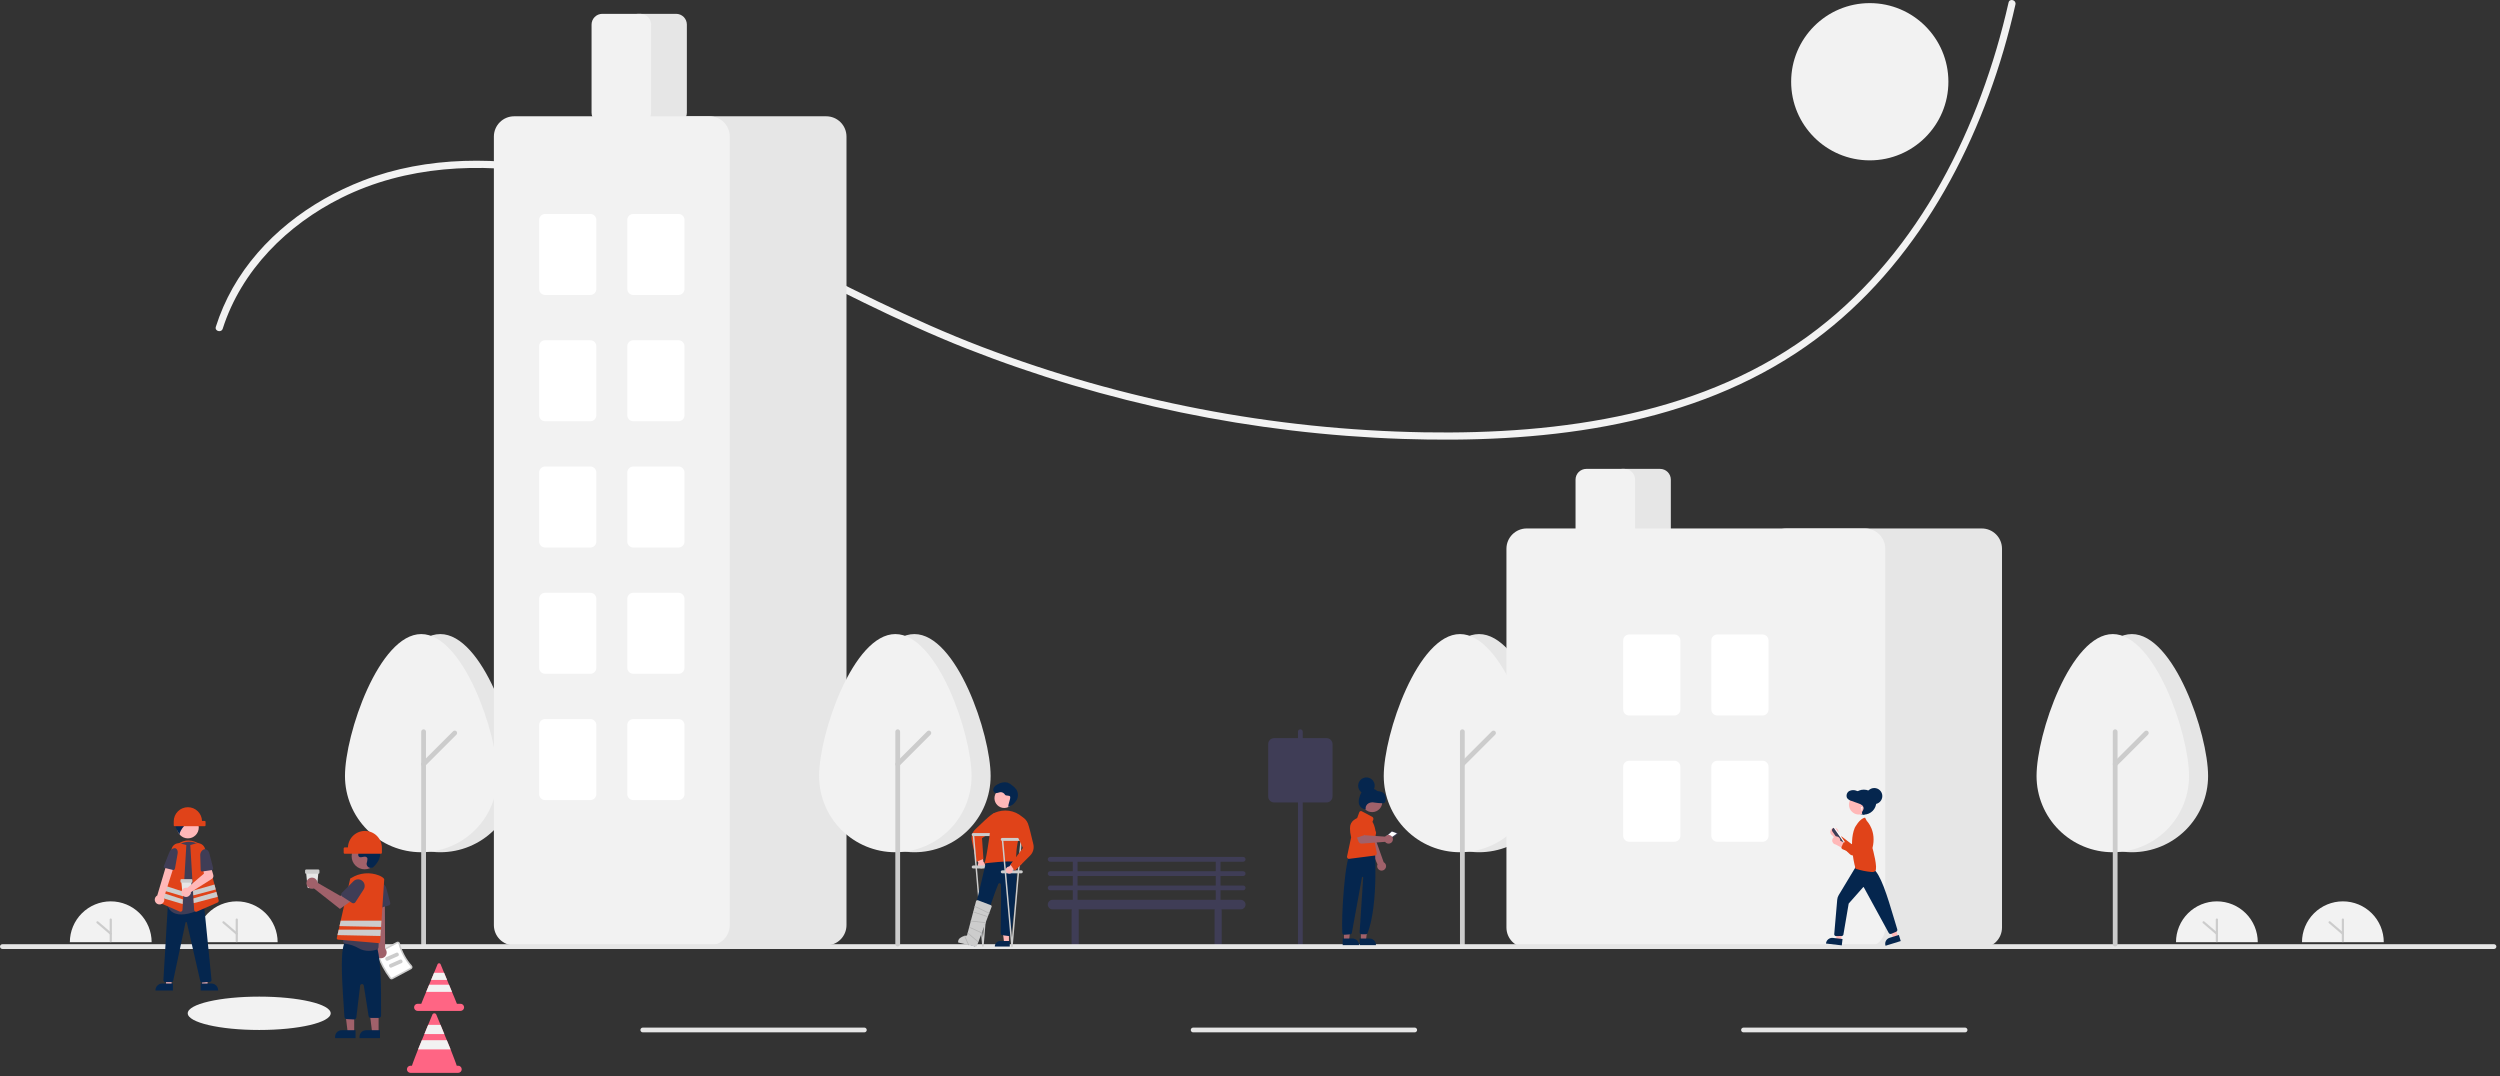 <svg width="539" height="232" viewBox="0 0 539 232" fill="none" xmlns="http://www.w3.org/2000/svg">
<rect x="0" y="0" width="539" height="232" fill="#333333" stroke="none"/>
<g clip-path="url(#clip0_176_6595)">
<path d="M15.06 203.142C15.062 200.805 15.992 198.564 17.645 196.912C19.299 195.26 21.541 194.332 23.878 194.332C26.215 194.332 28.457 195.26 30.11 196.912C31.764 198.564 32.693 200.805 32.695 203.142" fill="#F2F2F2"/>
<path d="M23.879 203.142C23.816 203.142 23.755 203.117 23.71 203.072C23.666 203.028 23.641 202.967 23.641 202.904V198.257C23.641 198.194 23.666 198.133 23.71 198.088C23.755 198.044 23.816 198.019 23.879 198.019C23.942 198.019 24.003 198.044 24.047 198.088C24.092 198.133 24.117 198.194 24.117 198.257V202.904C24.117 202.967 24.092 203.028 24.047 203.072C24.003 203.117 23.942 203.142 23.879 203.142V203.142Z" fill="#CCCCCC"/>
<path d="M23.879 201.545C23.822 201.545 23.767 201.525 23.724 201.488L20.864 199.034C20.84 199.013 20.82 198.988 20.806 198.96C20.791 198.932 20.783 198.902 20.78 198.871C20.777 198.839 20.781 198.808 20.791 198.778C20.801 198.748 20.816 198.72 20.837 198.696C20.857 198.672 20.882 198.653 20.91 198.639C20.939 198.624 20.969 198.616 21.001 198.614C21.032 198.611 21.064 198.615 21.093 198.625C21.123 198.635 21.151 198.651 21.174 198.672L24.034 201.126C24.071 201.158 24.097 201.2 24.11 201.247C24.122 201.295 24.119 201.344 24.102 201.39C24.085 201.436 24.055 201.475 24.015 201.503C23.975 201.531 23.927 201.545 23.879 201.545L23.879 201.545Z" fill="#CCCCCC"/>
<path d="M42.227 203.142C42.228 200.805 43.158 198.564 44.812 196.912C46.465 195.26 48.706 194.332 51.044 194.332C53.381 194.332 55.623 195.26 57.276 196.912C58.93 198.564 59.859 200.805 59.861 203.142" fill="#F2F2F2"/>
<path d="M51.045 203.142C50.982 203.142 50.921 203.117 50.876 203.072C50.832 203.028 50.807 202.967 50.807 202.904V198.257C50.807 198.194 50.832 198.133 50.876 198.088C50.921 198.044 50.982 198.019 51.045 198.019C51.108 198.019 51.169 198.044 51.214 198.088C51.258 198.133 51.283 198.194 51.283 198.257V202.904C51.283 202.967 51.258 203.028 51.213 203.072C51.169 203.117 51.108 203.142 51.045 203.142V203.142Z" fill="#CCCCCC"/>
<path d="M51.045 201.545C50.988 201.545 50.933 201.525 50.89 201.488L48.03 199.033C48.006 199.013 47.986 198.988 47.972 198.96C47.957 198.932 47.949 198.902 47.946 198.87C47.944 198.839 47.947 198.807 47.957 198.777C47.967 198.748 47.982 198.72 48.003 198.696C48.023 198.672 48.048 198.652 48.077 198.638C48.105 198.624 48.135 198.616 48.167 198.613C48.198 198.611 48.23 198.615 48.26 198.625C48.289 198.635 48.317 198.651 48.341 198.672L51.2 201.126C51.237 201.158 51.264 201.2 51.276 201.247C51.288 201.294 51.285 201.344 51.269 201.39C51.252 201.436 51.221 201.475 51.181 201.503C51.141 201.53 51.094 201.545 51.045 201.545L51.045 201.545Z" fill="#CCCCCC"/>
<path d="M403.123 34.574C412.485 34.574 420.074 26.985 420.074 17.623C420.074 8.262 412.485 0.672 403.123 0.672C393.761 0.672 386.172 8.262 386.172 17.623C386.172 26.985 393.761 34.574 403.123 34.574Z" fill="#F2F2F2"/>
<path d="M55.885 222.063C64.395 222.063 71.295 220.453 71.295 218.467C71.295 216.481 64.395 214.872 55.885 214.872C47.374 214.872 40.475 216.481 40.475 218.467C40.475 220.453 47.374 222.063 55.885 222.063Z" fill="#F2F2F2"/>
<path d="M48.019 70.867C52.06 58.247 61.929 48.459 73.632 42.638C87.518 35.731 103.475 34.949 118.552 37.637C134.828 40.539 150.04 47.229 164.764 54.529C179.207 61.69 193.417 69.251 208.437 75.168C238.423 86.965 270.205 93.548 302.41 94.634C331.397 95.601 362.389 92.425 387.209 76.132C409.95 61.204 424.421 36.577 431.958 10.906C432.923 7.62 433.781 4.305 434.531 0.962C434.75 -0.004 433.265 -0.416 433.045 0.552C426.966 27.359 414.001 53.854 391.85 70.942C367.892 89.424 336.449 93.696 307.025 93.207C274.468 92.639 242.257 86.423 211.826 74.837C196.42 68.971 181.881 61.355 167.158 54.002C152.758 46.811 137.953 40.08 122.118 36.763C107.659 33.734 92.178 33.55 78.237 38.939C66.757 43.377 56.29 51.286 50.165 62.107C48.671 64.758 47.454 67.556 46.533 70.457C46.23 71.404 47.717 71.809 48.019 70.867V70.867Z" fill="#F2F2F2"/>
<path d="M268.023 188.865C268.159 188.865 268.29 188.811 268.386 188.714C268.483 188.618 268.537 188.487 268.537 188.351C268.537 188.215 268.483 188.084 268.386 187.988C268.29 187.891 268.159 187.837 268.023 187.837H263.143V185.783H268.023C268.159 185.783 268.29 185.729 268.386 185.632C268.483 185.536 268.537 185.405 268.537 185.269C268.537 185.133 268.483 185.002 268.386 184.906C268.29 184.809 268.159 184.755 268.023 184.755H226.416C226.28 184.755 226.149 184.809 226.053 184.906C225.956 185.002 225.902 185.133 225.902 185.269C225.902 185.405 225.956 185.536 226.053 185.632C226.149 185.729 226.28 185.783 226.416 185.783H231.296V187.837H226.416C226.28 187.837 226.149 187.891 226.053 187.988C225.956 188.084 225.902 188.215 225.902 188.351C225.902 188.487 225.956 188.618 226.053 188.714C226.149 188.811 226.28 188.865 226.416 188.865H231.296V190.919H226.416C226.28 190.919 226.149 190.974 226.053 191.07C225.956 191.166 225.902 191.297 225.902 191.433C225.902 191.569 225.956 191.7 226.053 191.796C226.149 191.893 226.28 191.947 226.416 191.947H231.296V194.001H226.93C226.657 194.001 226.396 194.11 226.203 194.302C226.011 194.495 225.902 194.756 225.902 195.029C225.902 195.301 226.011 195.563 226.203 195.755C226.396 195.948 226.657 196.056 226.93 196.056H231.086C231.056 196.138 231.04 196.225 231.039 196.313V203.504C231.039 203.709 231.12 203.905 231.265 204.049C231.409 204.194 231.605 204.275 231.81 204.275C232.014 204.275 232.21 204.194 232.354 204.049C232.499 203.905 232.58 203.709 232.58 203.504V196.313C232.579 196.225 232.563 196.138 232.533 196.056H261.906C261.876 196.138 261.86 196.225 261.859 196.313V203.504C261.859 203.709 261.94 203.905 262.085 204.049C262.229 204.194 262.425 204.275 262.63 204.275C262.834 204.275 263.03 204.194 263.174 204.049C263.319 203.905 263.4 203.709 263.4 203.504V196.313C263.399 196.225 263.383 196.138 263.353 196.056H267.509C267.782 196.056 268.043 195.948 268.236 195.755C268.428 195.563 268.537 195.301 268.537 195.029C268.537 194.756 268.428 194.495 268.236 194.302C268.043 194.11 267.782 194.001 267.509 194.001H263.143V191.947H268.023C268.159 191.947 268.29 191.893 268.386 191.796C268.483 191.7 268.537 191.569 268.537 191.433C268.537 191.297 268.483 191.166 268.386 191.07C268.29 190.974 268.159 190.919 268.023 190.919H263.143V188.865H268.023ZM232.323 185.783H262.116V187.837H232.323V185.783ZM262.116 194.001H232.323V191.947H262.116V194.001ZM262.116 190.919H232.323V188.865H262.116V190.919Z" fill="#3F3D56"/>
<path d="M111.361 167.305C111.361 158.233 104.002 136.706 94.924 136.706C85.846 136.706 78.486 158.233 78.486 167.305C78.486 171.665 80.218 175.845 83.301 178.928C86.383 182.011 90.564 183.742 94.924 183.742C99.283 183.742 103.464 182.011 106.547 178.928C109.629 175.845 111.361 171.665 111.361 167.305H111.361Z" fill="#E6E6E6"/>
<path d="M107.252 167.305C107.252 158.233 99.892 136.706 90.814 136.706C81.736 136.706 74.377 158.233 74.377 167.305C74.377 171.665 76.109 175.845 79.191 178.928C82.274 182.011 86.455 183.742 90.814 183.742C95.174 183.742 99.355 182.011 102.437 178.928C105.52 175.845 107.252 171.665 107.252 167.305H107.252Z" fill="#F2F2F2"/>
<path d="M91.328 204.058C91.192 204.058 91.061 204.004 90.965 203.908C90.869 203.812 90.814 203.681 90.814 203.545V157.756C90.814 157.62 90.869 157.489 90.965 157.393C91.061 157.297 91.192 157.242 91.328 157.242C91.464 157.242 91.595 157.297 91.691 157.393C91.788 157.489 91.842 157.62 91.842 157.756V203.545C91.842 203.681 91.788 203.812 91.691 203.908C91.595 204.004 91.464 204.058 91.328 204.058Z" fill="#CCCCCC"/>
<path d="M91.328 165.262C91.226 165.262 91.127 165.232 91.043 165.176C90.958 165.119 90.892 165.039 90.854 164.945C90.815 164.851 90.805 164.748 90.824 164.649C90.844 164.549 90.893 164.457 90.965 164.386L97.682 157.668C97.779 157.571 97.909 157.517 98.046 157.517C98.182 157.517 98.312 157.571 98.409 157.668C98.505 157.764 98.559 157.895 98.559 158.031C98.559 158.167 98.505 158.298 98.409 158.394L91.691 165.112C91.644 165.16 91.587 165.198 91.525 165.223C91.462 165.249 91.395 165.263 91.328 165.262V165.262Z" fill="#CCCCCC"/>
<path d="M280.357 204.058C280.221 204.058 280.091 204.004 279.994 203.908C279.898 203.812 279.844 203.681 279.844 203.545V157.756C279.844 157.62 279.898 157.489 279.994 157.393C280.091 157.297 280.221 157.242 280.357 157.242C280.494 157.242 280.624 157.297 280.721 157.393C280.817 157.489 280.871 157.62 280.871 157.756V203.545C280.871 203.681 280.817 203.812 280.721 203.908C280.624 204.004 280.494 204.058 280.357 204.058Z" fill="#3F3D56"/>
<path d="M335.32 167.305C335.32 158.233 327.961 136.706 318.883 136.706C309.805 136.706 302.445 158.233 302.445 167.305C302.445 171.665 304.177 175.845 307.26 178.928C310.342 182.011 314.523 183.742 318.883 183.742C323.242 183.742 327.423 182.011 330.506 178.928C333.588 175.845 335.32 171.665 335.32 167.305H335.32Z" fill="#E6E6E6"/>
<path d="M331.211 167.305C331.211 158.233 323.851 136.706 314.773 136.706C305.695 136.706 298.336 158.233 298.336 167.305C298.336 171.665 300.068 175.845 303.15 178.928C306.233 182.011 310.414 183.742 314.773 183.742C319.133 183.742 323.314 182.011 326.396 178.928C329.479 175.845 331.211 171.665 331.211 167.305H331.211Z" fill="#F2F2F2"/>
<path d="M315.287 204.058C315.151 204.058 315.02 204.004 314.924 203.908C314.828 203.812 314.773 203.681 314.773 203.545V157.756C314.773 157.62 314.828 157.489 314.924 157.393C315.02 157.297 315.151 157.242 315.287 157.242C315.423 157.242 315.554 157.297 315.65 157.393C315.747 157.489 315.801 157.62 315.801 157.756V203.545C315.801 203.681 315.747 203.812 315.65 203.908C315.554 204.004 315.423 204.058 315.287 204.058Z" fill="#CCCCCC"/>
<path d="M315.287 165.262C315.185 165.262 315.086 165.232 315.002 165.176C314.917 165.119 314.851 165.039 314.813 164.945C314.774 164.851 314.763 164.748 314.783 164.649C314.803 164.549 314.852 164.457 314.924 164.386L321.641 157.668C321.738 157.571 321.868 157.517 322.005 157.517C322.141 157.517 322.271 157.571 322.368 157.668C322.464 157.764 322.518 157.895 322.518 158.031C322.518 158.167 322.464 158.298 322.368 158.394L315.65 165.112C315.603 165.16 315.546 165.198 315.484 165.223C315.421 165.249 315.354 165.263 315.287 165.262Z" fill="#CCCCCC"/>
<path d="M145.776 26.613H137.558C136.945 26.612 136.357 26.368 135.924 25.935C135.491 25.502 135.247 24.914 135.246 24.301V5.295C135.247 4.683 135.491 4.095 135.924 3.662C136.357 3.228 136.945 2.985 137.558 2.984H145.776C146.389 2.985 146.977 3.228 147.41 3.662C147.843 4.095 148.087 4.683 148.088 5.295V24.301C148.087 24.914 147.843 25.502 147.41 25.935C146.977 26.368 146.389 26.612 145.776 26.613V26.613Z" fill="#E6E6E6"/>
<path d="M178.137 203.828H136.017C134.859 203.826 133.749 203.366 132.931 202.547C132.112 201.729 131.652 200.619 131.65 199.462V29.438C131.652 28.28 132.112 27.17 132.931 26.352C133.749 25.533 134.859 25.073 136.017 25.072H178.137C179.295 25.073 180.405 25.533 181.223 26.352C182.042 27.17 182.502 28.28 182.503 29.438V199.462C182.502 200.619 182.042 201.729 181.223 202.547C180.405 203.366 179.295 203.826 178.137 203.828V203.828Z" fill="#E6E6E6"/>
<path d="M152.967 203.828H110.847C109.689 203.826 108.579 203.366 107.761 202.547C106.942 201.729 106.482 200.619 106.48 199.462V29.438C106.482 28.28 106.942 27.17 107.761 26.352C108.579 25.533 109.689 25.073 110.847 25.072H152.967C154.125 25.073 155.235 25.533 156.053 26.352C156.872 27.17 157.332 28.28 157.334 29.438V199.462C157.332 200.619 156.872 201.729 156.053 202.547C155.235 203.366 154.125 203.826 152.967 203.828V203.828Z" fill="#F2F2F2"/>
<path d="M138.071 26.613H129.853C129.24 26.612 128.652 26.368 128.219 25.935C127.785 25.502 127.542 24.914 127.541 24.301V5.295C127.542 4.683 127.785 4.095 128.219 3.662C128.652 3.228 129.24 2.985 129.853 2.984H138.071C138.684 2.985 139.272 3.228 139.705 3.662C140.138 4.095 140.382 4.683 140.383 5.295V24.301C140.382 24.914 140.138 25.502 139.705 25.935C139.272 26.368 138.684 26.612 138.071 26.613V26.613Z" fill="#F2F2F2"/>
<path d="M127.284 63.596H117.524C117.184 63.596 116.858 63.461 116.617 63.22C116.376 62.979 116.241 62.653 116.24 62.312V47.416C116.241 47.075 116.376 46.749 116.617 46.508C116.858 46.268 117.184 46.132 117.524 46.132H127.284C127.625 46.132 127.951 46.268 128.192 46.508C128.432 46.749 128.568 47.075 128.568 47.416V62.312C128.568 62.653 128.432 62.979 128.192 63.22C127.951 63.461 127.625 63.596 127.284 63.596V63.596Z" fill="white"/>
<path d="M146.29 63.596H136.53C136.19 63.596 135.863 63.461 135.623 63.22C135.382 62.979 135.246 62.653 135.246 62.312V47.416C135.246 47.075 135.382 46.749 135.623 46.508C135.863 46.268 136.19 46.132 136.53 46.132H146.29C146.63 46.132 146.957 46.268 147.198 46.508C147.438 46.749 147.574 47.075 147.574 47.416V62.312C147.574 62.653 147.438 62.979 147.198 63.22C146.957 63.461 146.63 63.596 146.29 63.596V63.596Z" fill="white"/>
<path d="M127.284 90.821H117.524C117.184 90.82 116.858 90.685 116.617 90.444C116.376 90.204 116.241 89.877 116.24 89.537V74.64C116.241 74.3 116.376 73.974 116.617 73.733C116.858 73.492 117.184 73.357 117.524 73.356H127.284C127.625 73.357 127.951 73.492 128.192 73.733C128.432 73.974 128.568 74.3 128.568 74.64V89.537C128.568 89.877 128.432 90.204 128.192 90.444C127.951 90.685 127.625 90.82 127.284 90.821V90.821Z" fill="white"/>
<path d="M146.29 90.821H136.53C136.19 90.82 135.863 90.685 135.623 90.444C135.382 90.204 135.246 89.877 135.246 89.537V74.64C135.246 74.3 135.382 73.974 135.623 73.733C135.863 73.492 136.19 73.357 136.53 73.356H146.29C146.63 73.357 146.957 73.492 147.198 73.733C147.438 73.974 147.574 74.3 147.574 74.64V89.537C147.574 89.877 147.438 90.204 147.198 90.444C146.957 90.685 146.63 90.82 146.29 90.821V90.821Z" fill="white"/>
<path d="M127.284 118.045H117.524C117.184 118.045 116.858 117.909 116.617 117.669C116.376 117.428 116.241 117.102 116.24 116.761V101.865C116.241 101.524 116.376 101.198 116.617 100.957C116.858 100.716 117.184 100.581 117.524 100.581H127.284C127.625 100.581 127.951 100.716 128.192 100.957C128.432 101.198 128.568 101.524 128.568 101.865V116.761C128.568 117.102 128.432 117.428 128.192 117.669C127.951 117.909 127.625 118.045 127.284 118.045V118.045Z" fill="white"/>
<path d="M146.29 118.045H136.53C136.19 118.045 135.863 117.909 135.623 117.669C135.382 117.428 135.246 117.102 135.246 116.761V101.865C135.246 101.524 135.382 101.198 135.623 100.957C135.863 100.716 136.19 100.581 136.53 100.581H146.29C146.63 100.581 146.957 100.716 147.198 100.957C147.438 101.198 147.574 101.524 147.574 101.865V116.761C147.574 117.102 147.438 117.428 147.198 117.669C146.957 117.909 146.63 118.045 146.29 118.045V118.045Z" fill="white"/>
<path d="M127.284 145.27H117.524C117.184 145.269 116.858 145.134 116.617 144.893C116.376 144.652 116.241 144.326 116.24 143.985V129.089C116.241 128.749 116.376 128.422 116.617 128.181C116.858 127.941 117.184 127.805 117.524 127.805H127.284C127.625 127.805 127.951 127.941 128.192 128.181C128.432 128.422 128.568 128.749 128.568 129.089V143.985C128.568 144.326 128.432 144.652 128.192 144.893C127.951 145.134 127.625 145.269 127.284 145.27V145.27Z" fill="white"/>
<path d="M146.29 145.27H136.53C136.19 145.269 135.863 145.134 135.623 144.893C135.382 144.652 135.246 144.326 135.246 143.985V129.089C135.246 128.749 135.382 128.422 135.623 128.181C135.863 127.941 136.19 127.805 136.53 127.805H146.29C146.63 127.805 146.957 127.941 147.198 128.181C147.438 128.422 147.574 128.749 147.574 129.089V143.985C147.574 144.326 147.438 144.652 147.198 144.893C146.957 145.134 146.63 145.269 146.29 145.27V145.27Z" fill="white"/>
<path d="M127.284 172.494H117.524C117.184 172.494 116.858 172.358 116.617 172.117C116.376 171.877 116.241 171.55 116.24 171.21V156.313C116.241 155.973 116.376 155.647 116.617 155.406C116.858 155.165 117.184 155.03 117.524 155.029H127.284C127.625 155.03 127.951 155.165 128.192 155.406C128.432 155.647 128.568 155.973 128.568 156.313V171.21C128.568 171.55 128.432 171.877 128.192 172.117C127.951 172.358 127.625 172.494 127.284 172.494V172.494Z" fill="white"/>
<path d="M146.29 172.494H136.53C136.19 172.494 135.863 172.358 135.623 172.117C135.382 171.877 135.246 171.55 135.246 171.21V156.313C135.246 155.973 135.382 155.647 135.623 155.406C135.863 155.165 136.19 155.03 136.53 155.029H146.29C146.63 155.03 146.957 155.165 147.198 155.406C147.438 155.647 147.574 155.973 147.574 156.313V171.21C147.574 171.55 147.438 171.877 147.198 172.117C146.957 172.358 146.63 172.494 146.29 172.494V172.494Z" fill="white"/>
<path d="M357.921 116.504H349.702C349.089 116.504 348.502 116.26 348.068 115.826C347.635 115.393 347.391 114.806 347.391 114.193V103.406C347.391 102.793 347.635 102.205 348.068 101.772C348.502 101.339 349.089 101.095 349.702 101.094H357.921C358.534 101.095 359.121 101.339 359.555 101.772C359.988 102.205 360.232 102.793 360.232 103.406V114.193C360.232 114.806 359.988 115.393 359.555 115.826C359.121 116.26 358.534 116.504 357.921 116.504Z" fill="#E6E6E6"/>
<path d="M427.266 204.341H385.145C383.988 204.34 382.878 203.88 382.06 203.061C381.241 202.243 380.781 201.133 380.779 199.975V118.302C380.781 117.145 381.241 116.035 382.06 115.216C382.878 114.398 383.988 113.937 385.145 113.936H427.266C428.424 113.937 429.534 114.398 430.352 115.216C431.171 116.035 431.631 117.145 431.632 118.302V199.975C431.631 201.133 431.171 202.243 430.352 203.061C429.534 203.88 428.424 204.34 427.266 204.341V204.341Z" fill="#E6E6E6"/>
<path d="M402.096 204.341H329.155C327.998 204.34 326.888 203.88 326.069 203.061C325.251 202.243 324.79 201.133 324.789 199.975V118.302C324.79 117.145 325.251 116.035 326.069 115.216C326.888 114.398 327.998 113.937 329.155 113.936H402.096C403.254 113.937 404.363 114.398 405.182 115.216C406 116.035 406.461 117.145 406.462 118.302V199.975C406.461 201.133 406 202.243 405.182 203.061C404.363 203.88 403.254 204.34 402.096 204.341V204.341Z" fill="#F2F2F2"/>
<path d="M350.216 116.504H341.997C341.384 116.504 340.797 116.26 340.363 115.826C339.93 115.393 339.686 114.806 339.686 114.193V103.406C339.686 102.793 339.93 102.205 340.363 101.772C340.797 101.339 341.384 101.095 341.997 101.094H350.216C350.829 101.095 351.416 101.339 351.849 101.772C352.283 102.205 352.527 102.793 352.527 103.406V114.193C352.527 114.806 352.283 115.393 351.849 115.826C351.416 116.26 350.829 116.504 350.216 116.504V116.504Z" fill="#F2F2F2"/>
<path d="M361.003 154.259H351.243C350.903 154.258 350.576 154.123 350.336 153.882C350.095 153.642 349.959 153.315 349.959 152.975V138.078C349.959 137.738 350.095 137.411 350.336 137.171C350.576 136.93 350.903 136.795 351.243 136.794H361.003C361.343 136.795 361.67 136.93 361.91 137.171C362.151 137.411 362.287 137.738 362.287 138.078V152.975C362.287 153.315 362.151 153.642 361.91 153.882C361.67 154.123 361.343 154.258 361.003 154.259V154.259Z" fill="white"/>
<path d="M380.009 154.259H370.249C369.909 154.258 369.582 154.123 369.341 153.882C369.101 153.642 368.965 153.315 368.965 152.975V138.078C368.965 137.738 369.101 137.411 369.341 137.171C369.582 136.93 369.909 136.795 370.249 136.794H380.009C380.349 136.795 380.676 136.93 380.916 137.171C381.157 137.411 381.292 137.738 381.293 138.078V152.975C381.292 153.315 381.157 153.642 380.916 153.882C380.676 154.123 380.349 154.258 380.009 154.259V154.259Z" fill="white"/>
<path d="M361.003 181.483H351.243C350.903 181.483 350.576 181.347 350.336 181.107C350.095 180.866 349.959 180.54 349.959 180.199V165.303C349.959 164.962 350.095 164.636 350.336 164.395C350.576 164.154 350.903 164.019 351.243 164.019H361.003C361.343 164.019 361.67 164.154 361.91 164.395C362.151 164.636 362.287 164.962 362.287 165.303V180.199C362.287 180.54 362.151 180.866 361.91 181.107C361.67 181.347 361.343 181.483 361.003 181.483V181.483Z" fill="white"/>
<path d="M380.009 181.483H370.249C369.909 181.483 369.582 181.347 369.341 181.107C369.101 180.866 368.965 180.54 368.965 180.199V165.303C368.965 164.962 369.101 164.636 369.341 164.395C369.582 164.154 369.909 164.019 370.249 164.019H380.009C380.349 164.019 380.676 164.154 380.916 164.395C381.157 164.636 381.292 164.962 381.293 165.303V180.199C381.292 180.54 381.157 180.866 380.916 181.107C380.676 181.347 380.349 181.483 380.009 181.483Z" fill="white"/>
<path d="M537.704 204.598H0.514C0.377 204.598 0.247 204.544 0.15 204.448C0.054 204.351 0 204.221 0 204.084C0 203.948 0.054 203.818 0.15 203.721C0.247 203.625 0.377 203.571 0.514 203.571H537.704C537.841 203.571 537.971 203.625 538.068 203.721C538.164 203.818 538.218 203.948 538.218 204.084C538.218 204.221 538.164 204.351 538.068 204.448C537.971 204.544 537.841 204.598 537.704 204.598Z" fill="#E6E6E6"/>
<path d="M186.355 222.577H138.584C138.448 222.577 138.317 222.523 138.221 222.426C138.124 222.33 138.07 222.199 138.07 222.063C138.07 221.927 138.124 221.796 138.221 221.7C138.317 221.603 138.448 221.549 138.584 221.549H186.355C186.491 221.549 186.622 221.603 186.718 221.7C186.815 221.796 186.869 221.927 186.869 222.063C186.869 222.199 186.815 222.33 186.718 222.426C186.622 222.523 186.491 222.577 186.355 222.577Z" fill="#E6E6E6"/>
<path d="M305.013 222.577H257.242C257.106 222.577 256.975 222.523 256.879 222.426C256.783 222.33 256.729 222.199 256.729 222.063C256.729 221.927 256.783 221.796 256.879 221.7C256.975 221.603 257.106 221.549 257.242 221.549H305.013C305.149 221.549 305.28 221.603 305.376 221.7C305.473 221.796 305.527 221.927 305.527 222.063C305.527 222.199 305.473 222.33 305.376 222.426C305.28 222.523 305.149 222.577 305.013 222.577Z" fill="#E6E6E6"/>
<path d="M423.669 222.577H375.898C375.762 222.577 375.632 222.523 375.535 222.426C375.439 222.33 375.385 222.199 375.385 222.063C375.385 221.927 375.439 221.796 375.535 221.7C375.632 221.603 375.762 221.549 375.898 221.549H423.669C423.806 221.549 423.936 221.603 424.033 221.7C424.129 221.796 424.183 221.927 424.183 222.063C424.183 222.199 424.129 222.33 424.033 222.426C423.936 222.523 423.806 222.577 423.669 222.577Z" fill="#E6E6E6"/>
<path d="M213.58 167.305C213.58 158.233 206.221 136.706 197.142 136.706C188.064 136.706 180.705 158.233 180.705 167.305C180.705 171.665 182.437 175.845 185.519 178.928C188.602 182.011 192.783 183.742 197.142 183.742C201.502 183.742 205.683 182.011 208.765 178.928C211.848 175.845 213.58 171.665 213.58 167.305H213.58Z" fill="#E6E6E6"/>
<path d="M209.47 167.305C209.47 158.233 202.111 136.706 193.033 136.706C183.955 136.706 176.596 158.233 176.596 167.305C176.596 171.665 178.327 175.845 181.41 178.928C184.493 182.011 188.674 183.742 193.033 183.742C197.393 183.742 201.573 182.011 204.656 178.928C207.739 175.845 209.47 171.665 209.47 167.305H209.47Z" fill="#F2F2F2"/>
<path d="M193.547 204.058C193.411 204.058 193.28 204.004 193.184 203.908C193.087 203.812 193.033 203.681 193.033 203.545V157.756C193.033 157.62 193.087 157.489 193.184 157.393C193.28 157.297 193.411 157.242 193.547 157.242C193.683 157.242 193.814 157.297 193.91 157.393C194.006 157.489 194.061 157.62 194.061 157.756V203.545C194.061 203.681 194.006 203.812 193.91 203.908C193.814 204.004 193.683 204.058 193.547 204.058Z" fill="#CCCCCC"/>
<path d="M193.547 165.262C193.445 165.262 193.346 165.232 193.261 165.176C193.177 165.119 193.111 165.039 193.072 164.945C193.033 164.851 193.023 164.748 193.043 164.649C193.063 164.549 193.112 164.457 193.184 164.386L199.901 157.668C199.997 157.571 200.128 157.517 200.264 157.517C200.401 157.517 200.531 157.571 200.628 157.668C200.724 157.764 200.778 157.895 200.778 158.031C200.778 158.167 200.724 158.298 200.628 158.394L193.91 165.112C193.862 165.16 193.806 165.198 193.743 165.223C193.681 165.249 193.614 165.263 193.547 165.262Z" fill="#CCCCCC"/>
<path d="M476.064 167.305C476.064 158.233 468.705 136.706 459.627 136.706C450.549 136.706 443.189 158.233 443.189 167.305C443.189 171.665 444.921 175.845 448.004 178.928C451.086 182.011 455.267 183.742 459.627 183.742C463.986 183.742 468.167 182.011 471.25 178.928C474.332 175.845 476.064 171.665 476.064 167.305H476.064Z" fill="#E6E6E6"/>
<path d="M471.955 167.305C471.955 158.233 464.596 136.706 455.517 136.706C446.439 136.706 439.08 158.233 439.08 167.305C439.08 171.665 440.812 175.845 443.894 178.928C446.977 182.011 451.158 183.742 455.517 183.742C459.877 183.742 464.058 182.011 467.14 178.928C470.223 175.845 471.955 171.665 471.955 167.305H471.955Z" fill="#F2F2F2"/>
<path d="M456.031 204.058C455.895 204.058 455.764 204.004 455.668 203.908C455.572 203.812 455.518 203.681 455.518 203.545V157.756C455.518 157.62 455.572 157.489 455.668 157.393C455.764 157.297 455.895 157.242 456.031 157.242C456.167 157.242 456.298 157.297 456.394 157.393C456.491 157.489 456.545 157.62 456.545 157.756V203.545C456.545 203.681 456.491 203.812 456.394 203.908C456.298 204.004 456.167 204.058 456.031 204.058Z" fill="#CCCCCC"/>
<path d="M456.031 165.262C455.93 165.262 455.83 165.232 455.746 165.176C455.661 165.119 455.596 165.039 455.557 164.945C455.518 164.851 455.508 164.748 455.527 164.649C455.547 164.549 455.596 164.457 455.668 164.386L462.386 157.668C462.482 157.571 462.612 157.517 462.749 157.517C462.885 157.517 463.016 157.571 463.112 157.668C463.208 157.764 463.262 157.895 463.262 158.031C463.262 158.167 463.208 158.298 463.112 158.394L456.394 165.112C456.347 165.16 456.29 165.198 456.228 165.223C456.165 165.249 456.099 165.263 456.031 165.262V165.262Z" fill="#CCCCCC"/>
<path d="M286.007 173.008H274.706C274.366 173.007 274.039 172.872 273.798 172.631C273.558 172.39 273.422 172.064 273.422 171.724V160.423C273.422 160.082 273.558 159.756 273.798 159.515C274.039 159.274 274.366 159.139 274.706 159.139H286.007C286.347 159.139 286.674 159.274 286.914 159.515C287.155 159.756 287.291 160.082 287.291 160.423V171.724C287.291 172.064 287.155 172.39 286.914 172.631C286.674 172.872 286.347 173.007 286.007 173.008Z" fill="#3F3D56"/>
<path d="M395.71 178.511C395.833 178.543 395.948 178.602 396.046 178.684C396.144 178.765 396.224 178.868 396.278 178.983C396.332 179.099 396.361 179.224 396.361 179.352C396.362 179.48 396.334 179.606 396.281 179.722L398.514 181.876L396.941 182.228L395.061 180.129C394.872 180.026 394.728 179.858 394.655 179.655C394.583 179.453 394.587 179.231 394.667 179.032C394.747 178.832 394.897 178.669 395.089 178.573C395.282 178.477 395.502 178.455 395.71 178.511H395.71Z" fill="#FFB8B8"/>
<path d="M398.849 184.177L396.094 181.592C396.056 181.556 396.026 181.513 396.004 181.466C395.983 181.418 395.972 181.367 395.971 181.315C395.97 181.262 395.979 181.211 395.999 181.162C396.018 181.114 396.047 181.07 396.083 181.033L396.646 180.463C396.713 180.395 396.802 180.354 396.897 180.348C396.992 180.341 397.086 180.369 397.161 180.427L399.47 182.191L400.911 178.698C400.968 178.56 401.052 178.435 401.159 178.331C401.266 178.227 401.393 178.147 401.533 178.094C401.672 178.041 401.821 178.017 401.97 178.024C402.119 178.031 402.265 178.069 402.399 178.134V178.134C402.61 178.237 402.782 178.404 402.889 178.613C402.997 178.821 403.034 179.059 402.995 179.29C402.734 180.879 401.15 182.98 400.229 184.091C400.104 184.242 399.934 184.351 399.744 184.402C399.554 184.453 399.353 184.443 399.168 184.375C399.05 184.331 398.941 184.264 398.849 184.177V184.177Z" fill="#E04319"/>
<path d="M397.303 181.669L395.275 178.727C395.249 178.689 395.239 178.642 395.247 178.597C395.255 178.552 395.281 178.512 395.319 178.486L395.401 178.429C395.419 178.416 395.441 178.407 395.463 178.403C395.485 178.398 395.508 178.397 395.531 178.402C395.553 178.406 395.574 178.414 395.594 178.427C395.613 178.439 395.629 178.455 395.642 178.474L397.671 181.416C397.684 181.435 397.693 181.456 397.697 181.478C397.702 181.501 397.703 181.524 397.698 181.546C397.694 181.568 397.686 181.59 397.673 181.609C397.661 181.628 397.645 181.645 397.626 181.658L397.545 181.714C397.507 181.74 397.46 181.75 397.415 181.741C397.37 181.733 397.329 181.707 397.303 181.669V181.669Z" fill="white"/>
<path d="M396.736 181.691L395.053 179.249C394.981 179.145 394.954 179.016 394.977 178.892C395 178.767 395.071 178.657 395.175 178.585L395.347 178.467L397.572 181.695L397.401 181.813C397.296 181.885 397.168 181.913 397.043 181.89C396.919 181.867 396.808 181.795 396.736 181.691V181.691Z" fill="#3F3D56"/>
<path d="M396.94 202.767L395.883 202.645L396.023 198.528L397.411 198.689L396.94 202.767Z" fill="#FFB8B8"/>
<path d="M397.091 203.823L393.682 203.43L393.687 203.387C393.707 203.212 393.761 203.044 393.846 202.89C393.932 202.737 394.046 202.602 394.184 202.493C394.321 202.384 394.479 202.303 394.647 202.255C394.816 202.207 394.993 202.193 395.167 202.213H395.167L397.25 202.453L397.091 203.823Z" fill="#05264E"/>
<path d="M409.236 201.985L408.219 202.3L406.523 198.526L408.024 198.062L409.236 201.985Z" fill="#FFB8B8"/>
<path d="M409.801 202.891L406.522 203.904L406.509 203.863C406.457 203.695 406.439 203.519 406.455 203.344C406.471 203.17 406.522 203 406.604 202.845C406.686 202.689 406.797 202.552 406.932 202.44C407.067 202.328 407.223 202.244 407.391 202.192H407.391L409.394 201.573L409.801 202.891Z" fill="#05264E"/>
<path d="M395.76 201.818C395.653 201.785 395.562 201.711 395.508 201.613C395.454 201.514 395.441 201.398 395.47 201.29L396.108 193.952C396.137 193.617 396.243 193.294 396.416 193.006L400.274 186.602L403.727 187.222L403.75 187.232C405.428 188.26 406.918 193.243 408.358 198.063C408.583 198.812 408.814 199.587 409.04 200.328C409.082 200.434 409.082 200.552 409.038 200.657C408.994 200.762 408.911 200.846 408.806 200.89L407.761 201.33C407.662 201.372 407.55 201.376 407.449 201.341C407.347 201.305 407.263 201.233 407.211 201.138L401.836 191.298C401.83 191.286 401.82 191.275 401.809 191.268C401.797 191.26 401.784 191.255 401.77 191.254C401.756 191.252 401.742 191.254 401.729 191.259C401.716 191.264 401.704 191.272 401.695 191.282L398.576 194.812L397.43 201.539L397.425 201.553C397.384 201.65 397.309 201.728 397.214 201.773C397.12 201.818 397.013 201.828 396.912 201.801L395.787 201.822L395.78 201.822L395.76 201.818Z" fill="#05264E"/>
<path d="M400.087 187.304L400.065 187.297L400.059 187.275C400.043 187.222 398.464 181.881 399.887 178.476L399.888 178.473C399.93 178.392 400.922 176.486 402.074 176.295L402.105 176.29L402.48 176.991C402.598 177.109 404.626 179.214 403.705 182.834C403.788 183.131 404.908 187.205 404.299 187.814C404.077 187.968 403.807 188.035 403.539 188.005C402.365 187.905 401.207 187.669 400.087 187.304V187.304Z" fill="#E04319"/>
<path d="M401.836 175.628C403.323 175.628 404.528 174.422 404.528 172.936C404.528 171.449 403.323 170.244 401.836 170.244C400.35 170.244 399.145 171.449 399.145 172.936C399.145 174.422 400.35 175.628 401.836 175.628Z" fill="#05264E"/>
<path d="M400.767 175.615C401.945 175.615 402.9 174.66 402.9 173.482C402.9 172.304 401.945 171.349 400.767 171.349C399.59 171.349 398.635 172.304 398.635 173.482C398.635 174.66 399.59 175.615 400.767 175.615Z" fill="#FFB8B8"/>
<path d="M402.14 175.554C401.945 175.623 401.706 175.683 401.553 175.54C401.49 175.458 401.452 175.358 401.446 175.254C401.44 175.15 401.466 175.046 401.519 174.957C401.63 174.781 401.719 174.593 401.786 174.396C401.806 174.249 401.787 174.098 401.732 173.96C401.676 173.821 401.586 173.699 401.469 173.606C401.238 173.43 400.976 173.298 400.697 173.218L399.204 172.687C398.816 172.596 398.471 172.372 398.229 172.056C398.104 171.792 398.083 171.491 398.169 171.212C398.255 170.933 398.443 170.696 398.694 170.549C398.948 170.421 399.227 170.351 399.511 170.346C399.795 170.34 400.076 170.399 400.335 170.516C400.619 170.649 400.911 170.766 401.209 170.866C401.807 171.024 402.486 170.882 403.012 171.219C403.233 171.388 403.409 171.609 403.523 171.862C403.638 172.116 403.687 172.394 403.666 172.672C403.621 173.23 403.472 173.774 403.226 174.277C403.112 174.587 402.948 174.877 402.739 175.133C402.637 175.258 402.506 175.357 402.358 175.421C402.21 175.484 402.048 175.512 401.887 175.5L402.14 175.554Z" fill="#05264E"/>
<path d="M404.094 173.37C405.053 173.37 405.831 172.592 405.831 171.633C405.831 170.674 405.053 169.897 404.094 169.897C403.135 169.897 402.357 170.674 402.357 171.633C402.357 172.592 403.135 173.37 404.094 173.37Z" fill="#05264E"/>
<path d="M401.229 174.151C401.228 174.12 401.237 174.089 401.253 174.062C401.269 174.035 401.293 174.013 401.321 173.998C401.348 173.983 401.38 173.976 401.411 173.978C401.443 173.979 401.473 173.99 401.499 174.007C401.525 174.025 401.546 174.049 401.56 174.078C401.573 174.106 401.578 174.138 401.575 174.169C401.572 174.201 401.56 174.23 401.541 174.256C401.522 174.281 401.497 174.3 401.467 174.312V174.694C401.467 174.703 401.466 174.711 401.463 174.719C401.459 174.727 401.455 174.734 401.448 174.741C401.442 174.747 401.435 174.751 401.427 174.755C401.419 174.758 401.411 174.76 401.402 174.76C401.394 174.76 401.385 174.758 401.377 174.755C401.369 174.751 401.362 174.747 401.356 174.741C401.35 174.734 401.345 174.727 401.342 174.719C401.339 174.711 401.337 174.703 401.337 174.694V174.312C401.305 174.299 401.278 174.277 401.258 174.248C401.239 174.22 401.229 174.186 401.229 174.151V174.151Z" fill="white"/>
<path d="M395.814 180.334C395.941 180.321 396.069 180.336 396.19 180.379C396.31 180.421 396.42 180.489 396.511 180.578C396.603 180.668 396.673 180.776 396.718 180.895C396.763 181.015 396.781 181.143 396.771 181.27L399.615 182.51L398.264 183.389L395.77 182.077C395.557 182.046 395.363 181.938 395.225 181.774C395.086 181.61 395.012 181.4 395.018 181.186C395.023 180.971 395.107 180.765 395.254 180.608C395.401 180.451 395.6 180.354 395.814 180.334Z" fill="#FFB8B8"/>
<path d="M400.733 184.55L397.249 183.087C397.201 183.067 397.158 183.037 397.121 183C397.085 182.963 397.056 182.919 397.037 182.87C397.018 182.822 397.009 182.77 397.01 182.718C397.011 182.665 397.023 182.614 397.044 182.566L397.373 181.836C397.412 181.75 397.481 181.68 397.568 181.641C397.655 181.602 397.752 181.595 397.843 181.623L400.623 182.472L400.755 178.696C400.76 178.547 400.796 178.4 400.86 178.266C400.924 178.131 401.015 178.011 401.127 177.913C401.24 177.815 401.371 177.741 401.513 177.695C401.655 177.65 401.805 177.634 401.953 177.649V177.649C402.187 177.671 402.407 177.768 402.58 177.926C402.753 178.084 402.871 178.294 402.915 178.524C403.224 180.105 402.472 182.626 401.996 183.988C401.931 184.173 401.81 184.334 401.65 184.448C401.489 184.562 401.297 184.624 401.101 184.625C400.974 184.624 400.849 184.599 400.733 184.55Z" fill="#E04319"/>
<path d="M43.556 183.656H38.221V182.036C39.907 180.863 41.4 180.965 43.365 182.132L43.556 183.656Z" fill="#E04319"/>
<path d="M36.985 212.422H35.817L35.643 207.917H36.985V212.422Z" fill="#FFB8B8"/>
<path d="M37.283 213.555L33.518 213.554V213.507C33.518 213.314 33.556 213.124 33.629 212.946C33.703 212.768 33.811 212.606 33.947 212.47C34.083 212.334 34.245 212.226 34.422 212.153C34.6 212.079 34.791 212.041 34.983 212.041H34.983L37.284 212.041L37.283 213.555Z" fill="#05264E"/>
<path d="M43.563 212.422H44.731L44.905 207.917H43.562L43.563 212.422Z" fill="#FFB8B8"/>
<path d="M43.266 212.041L45.566 212.041H45.566C45.758 212.041 45.949 212.079 46.127 212.153C46.305 212.226 46.466 212.334 46.602 212.47C46.738 212.606 46.846 212.768 46.92 212.946C46.994 213.124 47.032 213.314 47.032 213.507V213.554L43.266 213.555L43.266 212.041Z" fill="#05264E"/>
<path d="M43.594 211.845C43.497 211.845 43.402 211.811 43.326 211.75C43.25 211.689 43.197 211.605 43.175 211.51L40.281 198.883C40.274 198.851 40.257 198.822 40.231 198.802C40.206 198.781 40.174 198.77 40.141 198.771H40.141C40.108 198.771 40.076 198.782 40.05 198.802C40.025 198.823 40.007 198.852 40.001 198.884L37.343 211.426C37.322 211.522 37.269 211.608 37.193 211.669C37.117 211.731 37.022 211.765 36.924 211.766H35.657C35.599 211.766 35.541 211.754 35.487 211.73C35.434 211.707 35.385 211.673 35.345 211.631C35.305 211.588 35.274 211.538 35.254 211.483C35.234 211.428 35.226 211.37 35.229 211.312L36.172 195.416L36.552 195.303L36.559 195.304L44.014 195.369L45.602 211.247C45.608 211.304 45.602 211.361 45.585 211.415C45.569 211.47 45.541 211.52 45.505 211.564C45.468 211.607 45.423 211.643 45.373 211.669C45.322 211.696 45.267 211.711 45.21 211.716L43.628 211.844C43.617 211.845 43.605 211.845 43.594 211.845Z" fill="#05264E"/>
<path d="M40.516 180.753C41.808 180.753 42.855 179.706 42.855 178.414C42.855 177.121 41.808 176.074 40.516 176.074C39.223 176.074 38.176 177.121 38.176 178.414C38.176 179.706 39.223 180.753 40.516 180.753Z" fill="#FFB8B8"/>
<path d="M39.082 197.159C38.672 197.164 38.263 197.106 37.87 196.988C37.52 196.883 37.196 196.707 36.916 196.471C36.637 196.236 36.409 195.945 36.246 195.619C36.195 195.52 36.183 195.406 36.215 195.299C36.472 194.418 37.719 189.84 36.924 186.201C36.812 185.695 36.802 185.172 36.896 184.663C36.991 184.154 37.186 183.669 37.472 183.237C37.751 182.808 38.114 182.44 38.538 182.155C38.962 181.869 39.44 181.672 39.942 181.575V181.575C40.074 181.549 40.207 181.528 40.337 181.512C40.892 181.444 41.455 181.499 41.986 181.674C42.517 181.849 43.004 182.139 43.41 182.523C43.828 182.916 44.154 183.395 44.365 183.928C44.576 184.461 44.667 185.034 44.63 185.606L44.019 195.419C44.015 195.493 43.992 195.564 43.951 195.626C43.911 195.688 43.856 195.738 43.791 195.772C43.086 196.141 40.971 197.159 39.082 197.159Z" fill="#3F3D56"/>
<path d="M43.159 176.691C42.916 176.08 42.47 175.571 41.897 175.249C41.324 174.927 40.658 174.811 40.01 174.921L40.748 175.517C39.831 175.548 38.866 175.482 38.212 176.125C38.42 176.119 38.693 176.564 38.901 176.559C38.706 176.572 38.519 176.638 38.358 176.749C38.197 176.86 38.069 177.012 37.986 177.19C37.827 177.549 37.79 177.95 37.88 178.333C38.117 178.895 38.391 179.441 38.702 179.965C38.675 179.035 40.507 176.815 41.402 177.046C40.948 177.215 40.553 177.514 40.269 177.907C40.877 177.6 41.566 177.487 42.241 177.584C42.395 177.62 42.554 177.629 42.711 177.611C42.807 177.592 42.897 177.548 42.971 177.485C43.046 177.421 43.103 177.339 43.138 177.247C43.172 177.155 43.182 177.056 43.166 176.959C43.151 176.862 43.112 176.771 43.051 176.693L43.159 176.691Z" fill="#05264E"/>
<path d="M38.92 196.569C38.861 196.569 38.802 196.557 38.748 196.533L34.309 194.595C34.215 194.555 34.138 194.482 34.093 194.389C34.049 194.297 34.039 194.192 34.066 194.093L37.005 182.99C37.059 182.784 37.154 182.59 37.285 182.421C37.415 182.252 37.578 182.11 37.764 182.004C37.95 181.899 38.155 181.831 38.367 181.806C38.579 181.78 38.794 181.798 38.999 181.856L40.175 182.192L39.347 196.166C39.343 196.234 39.322 196.301 39.287 196.361C39.251 196.42 39.202 196.47 39.143 196.506C39.076 196.547 38.999 196.569 38.92 196.569V196.569Z" fill="#E04319"/>
<path d="M47.138 194.092L46.943 193.356L46.66 192.285L46.523 191.772L46.24 190.704L44.199 182.99C44.144 182.783 44.049 182.59 43.919 182.42C43.788 182.251 43.626 182.109 43.44 182.004C43.254 181.898 43.049 181.831 42.837 181.805C42.624 181.78 42.409 181.797 42.204 181.856L41.029 182.192L41.611 192.02L41.671 193.046L41.709 193.693V193.694L41.77 194.714L41.856 196.165C41.863 196.274 41.911 196.377 41.991 196.451C42.07 196.526 42.175 196.569 42.284 196.569C42.343 196.569 42.401 196.557 42.456 196.533L46.895 194.595C46.989 194.555 47.066 194.482 47.11 194.389C47.155 194.297 47.165 194.191 47.138 194.092Z" fill="#E04319"/>
<path d="M46.523 191.772L41.671 193.046L41.611 192.021L46.24 190.704L46.523 191.772Z" fill="#CCCCCC"/>
<path d="M46.942 193.356L41.77 194.715L41.709 193.694V193.693L46.659 192.285L46.942 193.356Z" fill="#CCCCCC"/>
<path d="M39.534 192.242L39.474 193.248L34.715 191.831L34.994 190.777L39.534 192.242Z" fill="#CCCCCC"/>
<path d="M39.434 193.911L34.578 192.344L34.299 193.401L39.375 194.913L39.434 193.911Z" fill="#CCCCCC"/>
<path d="M34.662 194.965C34.807 194.927 34.942 194.858 35.057 194.762C35.172 194.667 35.265 194.547 35.329 194.412C35.393 194.277 35.427 194.129 35.427 193.98C35.428 193.83 35.396 193.682 35.333 193.546L37.616 186.38L35.998 186.041L33.905 193.067C33.683 193.187 33.514 193.384 33.428 193.621C33.343 193.858 33.347 194.118 33.441 194.352C33.534 194.586 33.71 194.778 33.935 194.891C34.16 195.003 34.419 195.03 34.662 194.965V194.965Z" fill="#FFB8B8"/>
<path d="M37.681 182.856C38.146 182.904 38.407 183.426 38.291 184.077L37.737 187.2C37.695 187.434 37.503 187.619 37.343 187.579L35.467 187.11C35.322 187.074 35.269 186.869 35.351 186.664L36.477 183.839C36.553 183.572 36.709 183.334 36.925 183.159C37.14 182.983 37.404 182.877 37.681 182.856Z" fill="#3F3D56"/>
<path d="M40.508 174.034C41.299 174.034 42.06 174.343 42.629 174.894C43.197 175.445 43.529 176.196 43.554 176.987H44.128C44.178 176.987 44.227 177.008 44.262 177.043C44.298 177.079 44.318 177.127 44.318 177.178V177.94C44.318 177.991 44.298 178.039 44.262 178.075C44.227 178.111 44.178 178.131 44.128 178.131H37.65C37.599 178.131 37.55 178.111 37.515 178.075C37.479 178.039 37.459 177.991 37.459 177.94V177.083C37.459 176.682 37.538 176.286 37.691 175.916C37.844 175.546 38.069 175.21 38.352 174.927C38.635 174.644 38.971 174.419 39.341 174.266C39.711 174.113 40.107 174.034 40.508 174.034V174.034Z" fill="#E04319"/>
<path d="M40.871 192.878H39.525C39.481 192.878 39.44 192.862 39.408 192.833C39.376 192.804 39.356 192.764 39.352 192.721L39.082 189.958H41.314L41.044 192.721C41.04 192.764 41.02 192.804 40.988 192.833C40.956 192.862 40.914 192.878 40.871 192.878Z" fill="#E6E6E6"/>
<path d="M41.31 190.306H39.086C39.04 190.306 38.996 190.288 38.963 190.255C38.931 190.223 38.912 190.178 38.912 190.132V189.715C38.912 189.669 38.931 189.625 38.963 189.592C38.996 189.56 39.04 189.542 39.086 189.542H41.31C41.357 189.542 41.401 189.56 41.433 189.592C41.466 189.625 41.484 189.669 41.484 189.715V190.132C41.484 190.178 41.466 190.223 41.433 190.255C41.401 190.288 41.357 190.306 41.31 190.306V190.306Z" fill="#CCCCCC"/>
<path d="M40.227 191.396C40.28 191.403 40.331 191.413 40.382 191.427L43.969 188.351L43.759 187.223L45.421 186.684L45.986 188.646C46.032 188.804 46.025 188.973 45.966 189.127C45.907 189.281 45.8 189.412 45.661 189.501L41.119 192.375C41.122 192.578 41.064 192.777 40.951 192.946C40.838 193.115 40.677 193.245 40.488 193.32C40.299 193.395 40.092 193.411 39.894 193.365C39.696 193.319 39.517 193.214 39.38 193.064C39.243 192.914 39.155 192.726 39.128 192.525C39.101 192.324 39.136 192.119 39.228 191.938C39.319 191.757 39.464 191.608 39.643 191.511C39.822 191.415 40.025 191.375 40.227 191.396H40.227Z" fill="#FFB8B8"/>
<path d="M43.978 183.114C44.475 182.975 44.971 183.353 45.137 183.997L45.935 187.087C45.995 187.318 45.879 187.564 45.697 187.59L43.572 187.896C43.409 187.92 43.265 187.752 43.259 187.531L43.176 184.491C43.145 184.206 43.206 183.918 43.35 183.67C43.494 183.422 43.715 183.227 43.978 183.114Z" fill="#3F3D56"/>
<path d="M68.132 191.473H66.514C66.462 191.473 66.412 191.454 66.374 191.419C66.335 191.384 66.311 191.336 66.306 191.284L65.982 187.965H68.664L68.34 191.284C68.335 191.336 68.311 191.384 68.272 191.419C68.234 191.453 68.184 191.473 68.132 191.473V191.473Z" fill="#E6E6E6"/>
<path d="M68.661 188.382H65.988C65.933 188.382 65.88 188.36 65.841 188.321C65.801 188.282 65.779 188.229 65.779 188.173V187.672C65.779 187.617 65.801 187.564 65.841 187.525C65.88 187.485 65.933 187.463 65.988 187.463H68.661C68.716 187.463 68.769 187.485 68.808 187.525C68.847 187.564 68.87 187.617 68.87 187.672V188.173C68.87 188.229 68.847 188.282 68.808 188.321C68.769 188.36 68.716 188.382 68.661 188.382V188.382Z" fill="#CCCCCC"/>
<path d="M84.028 210.966C82.853 209.403 81.923 207.668 81.272 205.823C81.235 205.713 81.237 205.593 81.28 205.484C81.323 205.376 81.402 205.286 81.505 205.231L85.528 203.075C85.593 203.04 85.665 203.02 85.739 203.017C85.813 203.014 85.886 203.028 85.954 203.058C86.023 203.088 86.084 203.133 86.133 203.19C86.182 203.248 86.217 203.315 86.236 203.388C86.704 205.166 87.584 206.808 88.805 208.183C88.855 208.239 88.892 208.305 88.913 208.378C88.933 208.45 88.937 208.526 88.924 208.6C88.911 208.673 88.882 208.742 88.838 208.802C88.795 208.862 88.738 208.911 88.673 208.945L84.65 211.101C84.548 211.156 84.429 211.172 84.315 211.148C84.201 211.123 84.099 211.059 84.028 210.966Z" fill="#CCCCCC"/>
<path d="M84.301 210.76C84.323 210.787 84.353 210.806 84.387 210.813C84.421 210.82 84.456 210.815 84.487 210.798L88.51 208.643C88.529 208.633 88.546 208.618 88.559 208.6C88.572 208.583 88.581 208.562 88.584 208.54C88.588 208.517 88.587 208.494 88.581 208.471C88.574 208.449 88.563 208.428 88.547 208.411C87.29 206.996 86.384 205.305 85.902 203.475C85.897 203.453 85.886 203.432 85.871 203.414C85.856 203.396 85.837 203.382 85.816 203.373C85.795 203.364 85.773 203.36 85.751 203.36C85.729 203.361 85.708 203.367 85.688 203.378L81.666 205.533C81.635 205.55 81.612 205.576 81.599 205.609C81.586 205.641 81.584 205.676 81.595 205.709C82.234 207.521 83.147 209.224 84.301 210.76V210.76Z" fill="white"/>
<path d="M85.791 206.151L83.601 207.118C83.517 207.155 83.423 207.157 83.338 207.124C83.253 207.091 83.185 207.026 83.148 206.943L83.094 206.82C83.057 206.737 83.055 206.642 83.088 206.557C83.121 206.473 83.186 206.404 83.269 206.367L85.46 205.4C85.543 205.364 85.638 205.361 85.723 205.394C85.808 205.427 85.876 205.492 85.913 205.576L85.967 205.698C86.004 205.782 86.006 205.876 85.973 205.961C85.94 206.046 85.875 206.114 85.791 206.151V206.151Z" fill="#CCCCCC"/>
<path d="M86.592 207.639L84.401 208.606C84.318 208.643 84.224 208.645 84.139 208.612C84.054 208.579 83.985 208.514 83.948 208.431L83.894 208.308C83.858 208.225 83.856 208.13 83.888 208.045C83.921 207.961 83.987 207.892 84.07 207.855L86.261 206.888C86.344 206.852 86.439 206.849 86.523 206.882C86.608 206.915 86.677 206.98 86.713 207.064L86.768 207.187C86.804 207.27 86.806 207.364 86.774 207.449C86.741 207.534 86.675 207.602 86.592 207.639V207.639Z" fill="#CCCCCC"/>
<path d="M81.455 206.4C81.304 206.302 81.176 206.173 81.08 206.021C80.984 205.869 80.923 205.698 80.9 205.519C80.878 205.341 80.895 205.16 80.95 204.989C81.005 204.818 81.097 204.661 81.219 204.529L80.295 191.417L82.956 191.675L83.029 204.516C83.237 204.736 83.357 205.024 83.366 205.327C83.375 205.629 83.273 205.925 83.079 206.157C82.885 206.389 82.612 206.542 82.313 206.587C82.014 206.632 81.708 206.565 81.455 206.4V206.4Z" fill="#A0616A"/>
<path d="M80.896 195.823C80.834 195.778 80.782 195.72 80.746 195.652C80.709 195.585 80.688 195.51 80.683 195.434L80.489 191.9C80.469 191.549 80.58 191.205 80.8 190.931C81.02 190.658 81.333 190.476 81.68 190.42C82.026 190.365 82.38 190.439 82.675 190.629C82.969 190.819 83.183 191.112 83.275 191.45L84.132 194.61C84.167 194.741 84.149 194.882 84.081 195.001C84.013 195.119 83.901 195.206 83.769 195.242L81.333 195.902C81.258 195.922 81.181 195.926 81.105 195.912C81.03 195.898 80.958 195.868 80.896 195.823Z" fill="#3F3D56"/>
<path d="M76.362 222.52L74.959 222.519L74.291 217.107H76.362L76.362 222.52Z" fill="#A0616A"/>
<path d="M73.642 222.118H76.662V223.822H72.252V223.509C72.252 223.326 72.288 223.146 72.358 222.977C72.428 222.808 72.53 222.655 72.659 222.526C72.788 222.397 72.942 222.294 73.11 222.224C73.279 222.154 73.46 222.118 73.642 222.118V222.118Z" fill="#05264E"/>
<path d="M81.625 222.52L80.222 222.519L79.555 217.107H81.626L81.625 222.52Z" fill="#A0616A"/>
<path d="M78.906 222.118H81.926V223.822H77.516V223.509C77.516 223.326 77.552 223.146 77.621 222.977C77.691 222.808 77.794 222.655 77.923 222.526C78.052 222.397 78.205 222.294 78.374 222.224C78.543 222.154 78.724 222.118 78.906 222.118V222.118Z" fill="#05264E"/>
<path d="M76.293 219.793L74.749 219.719C74.617 219.713 74.493 219.656 74.401 219.561C74.31 219.466 74.259 219.34 74.258 219.208C73.851 212.922 73.287 206.182 74.15 203.578C74.15 203.504 74.165 203.431 74.196 203.363C74.226 203.295 74.271 203.235 74.327 203.186C74.383 203.138 74.449 203.102 74.52 203.081C74.591 203.06 74.666 203.054 74.739 203.065L80.919 203.962C81.041 203.979 81.153 204.04 81.234 204.133C81.315 204.226 81.36 204.345 81.36 204.468C82.149 207.551 82.185 213.142 82.155 218.951C82.156 219.019 82.143 219.086 82.117 219.149C82.091 219.212 82.053 219.269 82.006 219.317C81.958 219.366 81.901 219.404 81.838 219.43C81.775 219.456 81.708 219.47 81.64 219.47H79.975C79.852 219.47 79.733 219.426 79.639 219.347C79.546 219.267 79.484 219.156 79.466 219.035L78.438 212.503C78.423 212.407 78.374 212.32 78.3 212.258C78.226 212.196 78.132 212.163 78.035 212.164C77.939 212.166 77.846 212.203 77.774 212.268C77.702 212.333 77.656 212.421 77.645 212.517L76.829 219.339C76.814 219.464 76.753 219.579 76.659 219.663C76.565 219.747 76.444 219.793 76.318 219.793C76.31 219.793 76.302 219.793 76.293 219.793Z" fill="#05264E"/>
<path d="M77.383 204.469C76.481 203.939 75.481 203.596 74.443 203.462C74.375 203.455 74.309 203.435 74.249 203.402C74.189 203.369 74.136 203.324 74.094 203.271C74.051 203.216 74.019 203.154 74.001 203.087C73.982 203.02 73.978 202.95 73.987 202.881L75.468 191.888C75.553 191.244 75.802 190.634 76.19 190.114C76.578 189.594 77.092 189.182 77.684 188.917C78.258 188.653 78.889 188.541 79.518 188.59C80.147 188.639 80.753 188.849 81.278 189.198C81.329 189.232 81.378 189.266 81.427 189.302C82.032 189.745 82.492 190.357 82.749 191.061C83.007 191.765 83.05 192.53 82.874 193.259C81.965 196.974 81.653 203.063 81.6 204.247C81.596 204.347 81.562 204.445 81.503 204.526C81.443 204.608 81.361 204.67 81.266 204.705C80.707 204.908 80.118 205.013 79.523 205.015C78.775 205.02 78.037 204.832 77.383 204.469V204.469Z" fill="#3F3D56"/>
<path d="M78.622 187.424C80.174 187.424 81.433 186.165 81.433 184.613C81.433 183.06 80.174 181.802 78.622 181.802C77.069 181.802 75.811 183.06 75.811 184.613C75.811 186.165 77.069 187.424 78.622 187.424Z" fill="#A0616A"/>
<path d="M80.61 186.837C80.493 186.963 80.341 187.054 80.174 187.098C80.007 187.142 79.831 187.137 79.666 187.084C79.502 187.031 79.356 186.932 79.245 186.799C79.135 186.666 79.065 186.504 79.043 186.332C79.038 186.273 79.038 186.213 79.045 186.154C79.147 185.829 79.209 185.493 79.228 185.152C79.218 185.064 79.185 184.979 79.132 184.906C78.714 184.347 77.733 185.157 77.339 184.65C77.097 184.339 77.381 183.85 77.196 183.503C76.951 183.045 76.225 183.271 75.77 183.02C75.264 182.741 75.294 181.964 75.628 181.492C75.845 181.213 76.12 180.985 76.435 180.824C76.75 180.664 77.097 180.575 77.45 180.564C78.158 180.547 78.86 180.684 79.51 180.966C80.276 181.215 80.953 181.684 81.455 182.315C81.715 182.728 81.88 183.195 81.938 183.68C81.995 184.165 81.944 184.656 81.788 185.119C81.513 185.764 81.113 186.348 80.61 186.837Z" fill="#05264E"/>
<path d="M82.837 189.57C82.788 189.339 82.365 189.023 81.761 188.765C80.79 188.372 79.739 188.213 78.695 188.303C77.651 188.392 76.642 188.727 75.752 189.28C75.69 189.284 75.631 189.307 75.583 189.348C75.536 189.388 75.503 189.443 75.49 189.503L73.457 198.494L73.193 199.665L73.018 200.44L72.753 201.607L72.612 202.231C72.603 202.271 72.603 202.312 72.611 202.352C72.62 202.392 72.636 202.43 72.66 202.463C72.684 202.496 72.715 202.524 72.751 202.544C72.787 202.564 72.826 202.576 72.867 202.58L81.644 203.338C81.652 203.338 81.662 203.339 81.669 203.339C81.742 203.339 81.811 203.311 81.864 203.261C81.917 203.211 81.949 203.143 81.953 203.071L82.037 201.8L82.126 200.44L82.165 199.85L82.253 198.494L82.838 189.585V189.577L82.837 189.57Z" fill="#E04319"/>
<path d="M68.433 190.136C68.447 190.197 68.457 190.26 68.461 190.323L73.377 193.16L74.573 192.472L75.847 194.14L73.29 195.962L67.681 191.537C67.452 191.621 67.203 191.634 66.966 191.574C66.73 191.514 66.518 191.383 66.358 191.199C66.198 191.015 66.097 190.786 66.07 190.544C66.043 190.301 66.09 190.056 66.206 189.842C66.321 189.627 66.499 189.452 66.716 189.341C66.933 189.23 67.179 189.187 67.421 189.219C67.663 189.251 67.889 189.356 68.07 189.52C68.251 189.683 68.378 189.898 68.433 190.136V190.136Z" fill="#A0616A"/>
<path d="M73.554 192.919C73.546 192.842 73.555 192.765 73.58 192.693C73.606 192.62 73.647 192.555 73.702 192.5L76.204 189.997C76.452 189.75 76.783 189.602 77.133 189.584C77.483 189.565 77.828 189.677 78.1 189.898C78.373 190.119 78.554 190.432 78.609 190.779C78.664 191.125 78.589 191.479 78.398 191.773L76.616 194.52C76.541 194.634 76.425 194.714 76.291 194.743C76.157 194.771 76.018 194.745 75.903 194.671L73.786 193.297C73.721 193.255 73.667 193.199 73.627 193.134C73.587 193.069 73.562 192.995 73.554 192.919Z" fill="#3F3D56"/>
<path d="M82.252 198.494L82.164 199.851L73.191 199.665L73.456 198.494H82.252Z" fill="#CCCCCC"/>
<path d="M82.127 200.439L82.037 201.799L72.754 201.607L73.018 200.439H82.127Z" fill="#CCCCCC"/>
<path d="M78.676 179.151C77.725 179.151 76.811 179.521 76.127 180.183C75.444 180.846 75.046 181.748 75.016 182.699H74.327C74.266 182.699 74.208 182.723 74.165 182.766C74.122 182.809 74.098 182.867 74.098 182.928V183.843C74.098 183.904 74.122 183.962 74.165 184.005C74.208 184.048 74.266 184.072 74.327 184.072H82.11C82.17 184.072 82.229 184.048 82.272 184.005C82.314 183.962 82.339 183.904 82.339 183.843V182.813C82.339 182.332 82.244 181.856 82.06 181.412C81.876 180.967 81.606 180.563 81.266 180.223C80.926 179.883 80.522 179.613 80.078 179.429C79.633 179.245 79.157 179.151 78.676 179.151Z" fill="#E04319"/>
<path d="M99.29 216.413H98.505C98.5 216.318 97.446 213.844 97.446 213.844L96.809 212.303L96.388 211.276L95.751 209.735L95.021 207.963C95.003 207.883 94.957 207.812 94.893 207.76C94.829 207.709 94.749 207.682 94.667 207.682C94.585 207.682 94.505 207.709 94.441 207.76C94.376 207.812 94.331 207.883 94.312 207.963L93.583 209.735L92.946 211.276L92.525 212.303L91.888 213.844C91.888 213.844 90.834 216.318 90.829 216.413H90.044C89.84 216.413 89.644 216.494 89.499 216.638C89.355 216.783 89.273 216.979 89.273 217.183C89.273 217.388 89.355 217.584 89.499 217.728C89.644 217.873 89.84 217.954 90.044 217.954H99.29C99.494 217.954 99.69 217.873 99.835 217.728C99.979 217.584 100.06 217.388 100.06 217.183C100.06 216.979 99.979 216.783 99.835 216.638C99.69 216.494 99.494 216.413 99.29 216.413Z" fill="#FF6584"/>
<path d="M98.776 229.768H98.472C98.5 229.702 97.148 226.244 97.148 226.244L96.336 224.267L95.792 222.941L94.98 220.964L94.097 218.822C94.072 218.721 94.014 218.631 93.932 218.566C93.85 218.502 93.749 218.467 93.645 218.467C93.541 218.467 93.439 218.502 93.358 218.566C93.276 218.631 93.218 218.721 93.193 218.822L92.309 220.964L91.498 222.941L90.948 224.267L90.136 226.244C90.136 226.244 88.79 229.702 88.817 229.768H88.503C88.299 229.768 88.103 229.849 87.958 229.994C87.814 230.138 87.732 230.334 87.732 230.538C87.732 230.743 87.814 230.939 87.958 231.083C88.103 231.228 88.299 231.309 88.503 231.309H98.776C98.981 231.309 99.177 231.228 99.321 231.083C99.466 230.939 99.547 230.743 99.547 230.538C99.547 230.334 99.466 230.138 99.321 229.994C99.177 229.849 98.981 229.768 98.776 229.768Z" fill="#FF6584"/>
<path d="M96.387 211.276H92.945L93.582 209.735H95.75L96.387 211.276Z" fill="#F2F2F2"/>
<path d="M97.445 213.844H91.887L92.524 212.303H96.808L97.445 213.844Z" fill="#F2F2F2"/>
<path d="M95.79 222.941H91.496L92.308 220.964H94.979L95.79 222.941Z" fill="#F2F2F2"/>
<path d="M97.146 226.244H90.135L90.946 224.267H96.335L97.146 226.244Z" fill="#F2F2F2"/>
<path d="M212.133 187.003C212.213 186.925 212.274 186.83 212.313 186.725C212.351 186.621 212.367 186.509 212.357 186.397C212.348 186.286 212.315 186.178 212.259 186.082C212.204 185.985 212.128 185.901 212.037 185.837L211.651 183.296L210.068 183.795L210.936 186.061C210.838 186.222 210.802 186.412 210.835 186.597C210.869 186.782 210.968 186.948 211.116 187.064C211.264 187.18 211.449 187.238 211.636 187.227C211.824 187.216 212.001 187.136 212.133 187.003V187.003Z" fill="#FFB8B8"/>
<path d="M210.503 185.808L209.527 181.247C209.431 180.811 209.45 180.357 209.581 179.929C209.711 179.501 209.949 179.114 210.272 178.805C211.522 177.601 213.129 176.083 213.684 175.69C214.204 175.319 214.835 175.133 215.474 175.162L215.487 175.163L216.327 175.957L214.497 178.969L211.719 180.71L212.028 185.179L210.503 185.808Z" fill="#E04319"/>
<path d="M213.923 179.611H209.825C209.648 179.611 209.504 179.754 209.504 179.932C209.504 180.11 209.648 180.253 209.825 180.253H213.923C214.101 180.253 214.245 180.11 214.245 179.932C214.245 179.754 214.101 179.611 213.923 179.611Z" fill="#CCCCCC"/>
<path d="M213.923 186.601H209.825C209.648 186.601 209.504 186.745 209.504 186.922C209.504 187.1 209.648 187.244 209.825 187.244H213.923C214.101 187.244 214.245 187.1 214.245 186.922C214.245 186.745 214.101 186.601 213.923 186.601Z" fill="#CCCCCC"/>
<path d="M211.914 204.117C211.874 204.117 211.836 204.102 211.806 204.075C211.776 204.048 211.758 204.011 211.754 203.971L209.706 179.946C209.704 179.925 209.706 179.904 209.712 179.884C209.719 179.863 209.729 179.845 209.742 179.828C209.756 179.812 209.773 179.799 209.791 179.789C209.81 179.779 209.831 179.773 209.852 179.771C209.873 179.769 209.894 179.772 209.914 179.778C209.934 179.784 209.953 179.795 209.969 179.808C209.985 179.822 209.999 179.839 210.008 179.857C210.018 179.876 210.024 179.897 210.026 179.918L211.912 202.114L213.745 179.918C213.746 179.897 213.752 179.876 213.762 179.858C213.772 179.839 213.785 179.822 213.801 179.808C213.817 179.795 213.836 179.784 213.856 179.778C213.876 179.772 213.898 179.769 213.919 179.771C213.94 179.773 213.96 179.779 213.979 179.789C213.998 179.798 214.014 179.812 214.028 179.828C214.042 179.844 214.052 179.863 214.058 179.883C214.065 179.903 214.067 179.925 214.065 179.946L212.075 203.97C212.071 204.01 212.053 204.048 212.023 204.075C211.994 204.102 211.955 204.117 211.915 204.117L211.914 204.117Z" fill="#CCCCCC"/>
<path d="M216.513 174.2C217.677 174.2 218.621 173.256 218.621 172.092C218.621 170.927 217.677 169.983 216.513 169.983C215.348 169.983 214.404 170.927 214.404 172.092C214.404 173.256 215.348 174.2 216.513 174.2Z" fill="#FFB8B8"/>
<path d="M210.229 203.154L209.227 202.834L209.982 198.815L211.462 199.286L210.229 203.154Z" fill="#FFB8B8"/>
<path d="M210.175 204.043L206.947 203.014L206.974 202.93C207.077 202.61 207.302 202.343 207.601 202.188C207.901 202.034 208.249 202.004 208.57 202.106L210.587 202.749L210.175 204.043Z" fill="#05264E"/>
<path d="M217.526 203.133H216.473L215.973 199.074H217.526V203.133Z" fill="#FFB8B8"/>
<path d="M214.482 204.07H217.71V202.873H215.672C215.357 202.873 215.054 202.998 214.831 203.221C214.608 203.445 214.483 203.747 214.482 204.062V204.07Z" fill="#05264E"/>
<path d="M217.496 201.816L217.14 201.763C216.694 201.736 216.253 201.654 215.828 201.517C215.74 201.479 215.734 200.899 215.787 197.64C215.825 195.248 215.873 192.27 215.78 190.672C215.776 190.609 215.751 190.549 215.709 190.502C215.667 190.455 215.61 190.423 215.548 190.412C215.486 190.401 215.422 190.411 215.366 190.441C215.31 190.471 215.266 190.519 215.241 190.577C214.44 192.428 213.095 196.57 212.205 199.311C211.896 200.265 211.651 201.018 211.496 201.469C211.467 201.555 211.406 201.626 211.326 201.669C211.247 201.712 211.154 201.724 211.066 201.702C210.334 201.519 210.383 201.441 209.34 201.172C209.25 201.149 209.172 201.092 209.123 201.012C209.074 200.933 209.057 200.838 209.076 200.747C209.265 199.858 212.717 185.433 212.981 184.061C212.99 184.014 213.009 183.97 213.035 183.93C213.061 183.89 213.095 183.856 213.135 183.829C213.174 183.802 213.219 183.784 213.266 183.774C213.313 183.765 213.361 183.765 213.408 183.774C214.185 183.931 214.658 184.097 215.426 184.258C216.255 184.431 217.112 184.61 217.948 184.778C218.031 184.795 218.106 184.84 218.158 184.907C218.391 185.156 218.678 185.349 218.997 185.47C219.216 185.575 218.72 185.565 218.91 185.716C219.682 186.327 218.572 198.74 217.901 201.543C217.88 201.631 217.826 201.708 217.751 201.758C217.676 201.808 217.585 201.829 217.496 201.816V201.816Z" fill="#05264E"/>
<path d="M217.413 173.936C217.29 173.414 217.912 172.29 217.789 171.768C217.706 171.414 216.874 171.655 216.68 171.348C216.59 171.189 216.462 171.055 216.308 170.958C216.154 170.86 215.979 170.802 215.797 170.787C215.38 170.783 214.969 171.093 214.573 170.959C214.479 170.912 214.396 170.848 214.327 170.769C214.259 170.69 214.207 170.598 214.174 170.499C214.142 170.4 214.129 170.295 214.137 170.191C214.145 170.086 214.174 169.985 214.222 169.892C214.434 169.523 214.762 169.234 215.156 169.073C215.777 168.694 216.519 168.569 217.229 168.724C217.636 168.882 218.008 169.116 218.327 169.414C218.646 169.65 218.926 169.934 219.157 170.257C219.354 170.593 219.46 170.974 219.467 171.364C219.473 171.753 219.379 172.138 219.193 172.48C218.809 173.163 218.197 173.69 217.464 173.968" fill="#05264E"/>
<path d="M212.236 186.091C212.464 185.711 212.809 183.93 213.235 180.94C213.525 178.899 213.778 176.826 213.903 175.766C213.913 175.681 213.944 175.599 213.994 175.529C214.044 175.458 214.111 175.402 214.189 175.365C214.271 175.325 214.351 175.288 214.432 175.253C215.397 174.811 216.469 174.655 217.52 174.803C218.572 174.95 219.559 175.396 220.365 176.087L220.375 176.096L220.377 176.108C220.382 176.132 220.817 178.478 219.925 180.064C219.045 181.628 219.035 185.771 219.035 185.813V185.866L218.984 185.851C217.615 185.46 212.329 186.144 212.276 186.151L212.193 186.162L212.236 186.091Z" fill="#E04319"/>
<path d="M220.191 180.655H216.093C215.915 180.655 215.771 180.799 215.771 180.976C215.771 181.154 215.915 181.298 216.093 181.298H220.191C220.368 181.298 220.512 181.154 220.512 180.976C220.512 180.799 220.368 180.655 220.191 180.655Z" fill="#CCCCCC"/>
<path d="M220.191 187.646H216.093C215.915 187.646 215.771 187.789 215.771 187.967C215.771 188.144 215.915 188.288 216.093 188.288H220.191C220.368 188.288 220.512 188.144 220.512 187.967C220.512 187.789 220.368 187.646 220.191 187.646Z" fill="#CCCCCC"/>
<path d="M218.182 204.198C218.142 204.198 218.103 204.183 218.073 204.155C218.044 204.128 218.025 204.091 218.022 204.051L215.973 180.991C215.97 180.948 215.983 180.906 216.01 180.873C216.037 180.841 216.077 180.82 216.119 180.816C216.162 180.813 216.204 180.826 216.237 180.853C216.269 180.881 216.29 180.92 216.293 180.962L218.18 202.195L220.012 180.963C220.014 180.942 220.02 180.921 220.03 180.902C220.039 180.883 220.053 180.867 220.069 180.853C220.085 180.839 220.104 180.829 220.124 180.823C220.144 180.816 220.165 180.814 220.186 180.816C220.207 180.818 220.228 180.824 220.247 180.833C220.265 180.843 220.282 180.856 220.296 180.873C220.309 180.889 220.319 180.908 220.326 180.928C220.332 180.948 220.334 180.969 220.332 180.99L218.342 204.051C218.339 204.091 218.32 204.128 218.291 204.155C218.261 204.182 218.222 204.198 218.182 204.198L218.182 204.198Z" fill="#CCCCCC"/>
<path d="M216.858 187.747C216.834 187.638 216.834 187.525 216.858 187.417C216.883 187.308 216.931 187.206 216.999 187.117C217.067 187.029 217.154 186.957 217.253 186.905C217.352 186.854 217.461 186.825 217.572 186.821L219.276 184.897L220.335 186.176L218.375 187.607C218.37 187.795 218.296 187.975 218.168 188.112C218.04 188.249 217.865 188.334 217.678 188.351C217.491 188.369 217.305 188.317 217.153 188.205C217.002 188.094 216.897 187.931 216.858 187.747H216.858Z" fill="#FFB8B8"/>
<path d="M217.852 186.409L220.54 182.824L219.154 179.854L219.254 176.331L220.391 176.121L220.403 176.127C220.955 176.45 221.383 176.948 221.618 177.543C221.871 178.174 222.394 180.322 222.789 182.012C222.892 182.447 222.882 182.901 222.759 183.331C222.637 183.761 222.406 184.152 222.088 184.467L218.791 187.765L217.852 186.409Z" fill="#E04319"/>
<path d="M206.581 203.201L210.259 204.086C210.331 204.105 210.406 204.098 210.473 204.067C210.54 204.036 210.594 203.982 210.625 203.915L213.785 195.516C213.798 195.483 213.806 195.448 213.806 195.413C213.806 195.378 213.799 195.343 213.785 195.311C213.769 195.275 213.746 195.242 213.717 195.215C213.688 195.188 213.654 195.167 213.617 195.153L210.851 194.097C210.808 194.081 210.761 194.073 210.714 194.076C210.667 194.079 210.622 194.091 210.58 194.112C210.544 194.13 210.512 194.156 210.487 194.187C210.461 194.218 210.443 194.254 210.432 194.293L210.432 194.294L208.481 201.697L208.452 201.699C207.846 201.734 207.27 201.974 206.818 202.38C206.724 202.493 206.655 202.624 206.614 202.765C206.573 202.907 206.562 203.055 206.581 203.201Z" fill="#CCCCCC"/>
<path d="M209.245 198.492L209.229 198.652L212.582 199.007L212.599 198.847L209.245 198.492Z" fill="#B3B3B3"/>
<path d="M208.953 199.816L208.887 199.963L211.585 201.177L211.651 201.03L208.953 199.816Z" fill="#B3B3B3"/>
<path d="M212.952 197.722L209.771 196.668L209.838 196.522L213.018 197.575L212.952 197.722Z" fill="#B3B3B3"/>
<path d="M213.274 196.999L210.094 195.463L210.159 195.316L213.34 196.852L213.274 196.999Z" fill="#B3B3B3"/>
<path d="M208.673 201.074L208.568 201.196L210.861 203.155L210.966 203.033L208.673 201.074Z" fill="#B3B3B3"/>
<path d="M208.021 201.724L207.875 201.79L208.796 203.82L208.942 203.754L208.021 201.724Z" fill="#B3B3B3"/>
<path d="M297.656 187.676C297.52 187.644 297.392 187.583 297.282 187.497C297.172 187.41 297.082 187.301 297.019 187.176C296.956 187.051 296.92 186.914 296.916 186.774C296.911 186.635 296.938 186.495 296.993 186.367L293.465 178.396L295.483 177.888L298.316 185.883C298.526 185.99 298.69 186.17 298.776 186.389C298.862 186.608 298.864 186.851 298.783 187.073C298.701 187.294 298.542 187.477 298.334 187.588C298.126 187.7 297.885 187.731 297.656 187.676V187.676Z" fill="#A0616A"/>
<path d="M294.119 180.894C294.062 180.869 294.012 180.831 293.972 180.785C293.931 180.739 293.901 180.684 293.883 180.625L293.266 178.562C293.131 178.276 293.116 177.948 293.222 177.651C293.329 177.353 293.55 177.11 293.836 176.975C294.122 176.841 294.449 176.825 294.747 176.932C295.044 177.038 295.287 177.259 295.422 177.545L296.615 179.346C296.649 179.398 296.671 179.456 296.681 179.517C296.69 179.578 296.687 179.64 296.67 179.699C296.653 179.759 296.624 179.814 296.584 179.861C296.544 179.908 296.495 179.946 296.439 179.972L294.476 180.891C294.42 180.917 294.359 180.931 294.298 180.931C294.236 180.932 294.175 180.919 294.119 180.894V180.894Z" fill="#E04319"/>
<path d="M301.302 179.866L299.138 181.398C299.11 181.418 299.077 181.429 299.043 181.429C299.008 181.429 298.975 181.418 298.947 181.398L298.363 180.959C298.343 180.944 298.327 180.926 298.316 180.905C298.304 180.884 298.298 180.86 298.297 180.836C298.296 180.812 298.3 180.788 298.31 180.766C298.319 180.744 298.334 180.724 298.352 180.708L300.017 179.223C300.039 179.204 300.066 179.191 300.094 179.186C300.123 179.18 300.152 179.182 300.18 179.192L301.263 179.58C301.291 179.59 301.316 179.607 301.334 179.631C301.353 179.654 301.365 179.682 301.369 179.711C301.373 179.74 301.369 179.77 301.357 179.798C301.345 179.825 301.326 179.848 301.302 179.866V179.866Z" fill="#3F3D56"/>
<path d="M301.125 179.721C301.131 179.706 301.13 179.69 301.124 179.676C301.117 179.663 301.106 179.652 301.092 179.646L300.116 179.297C300.106 179.293 300.095 179.293 300.085 179.294C300.075 179.296 300.066 179.301 300.058 179.308L298.556 180.647L298.548 180.656C298.543 180.662 298.54 180.669 298.539 180.676C298.537 180.683 298.537 180.69 298.538 180.698C298.539 180.705 298.542 180.712 298.546 180.718C298.549 180.724 298.555 180.73 298.561 180.734L299.087 181.129C299.096 181.136 299.108 181.14 299.121 181.14C299.133 181.14 299.145 181.136 299.155 181.128L301.105 179.748C301.114 179.741 301.121 179.731 301.125 179.721Z" fill="white"/>
<path d="M293.414 202.707H294.506L295.026 198.495H293.414V202.707Z" fill="#A0616A"/>
<path d="M293.135 202.351L295.286 202.351H295.286C295.466 202.351 295.644 202.386 295.81 202.455C295.977 202.524 296.128 202.625 296.255 202.752C296.382 202.88 296.483 203.031 296.552 203.197C296.621 203.363 296.656 203.542 296.656 203.722V203.766L293.135 203.766L293.135 202.351Z" fill="#05264E"/>
<path d="M289.762 202.707H290.854L291.374 198.495H289.762V202.707Z" fill="#A0616A"/>
<path d="M289.482 202.351L291.633 202.351H291.633C291.813 202.351 291.992 202.386 292.158 202.455C292.324 202.524 292.475 202.625 292.603 202.752C292.73 202.88 292.831 203.031 292.9 203.197C292.969 203.363 293.004 203.542 293.004 203.722V203.766L289.482 203.766L289.482 202.351Z" fill="#05264E"/>
<path d="M289.53 201.42C289.455 201.334 289.414 201.225 289.412 201.111C289.152 198.433 289.86 184.353 291.497 183.15L291.507 183.14L296.298 182.313L296.387 182.402C296.394 182.526 297.265 194.868 294.86 201.167C294.83 201.242 294.779 201.307 294.712 201.352C294.646 201.398 294.567 201.422 294.486 201.422H293.53C293.474 201.422 293.42 201.411 293.369 201.388C293.318 201.366 293.273 201.334 293.235 201.293C293.198 201.253 293.169 201.205 293.151 201.152C293.133 201.1 293.126 201.045 293.13 200.99L293.904 189.196C293.907 189.162 293.897 189.128 293.876 189.102C293.855 189.075 293.824 189.058 293.791 189.053C293.757 189.048 293.723 189.056 293.695 189.075C293.667 189.094 293.648 189.123 293.641 189.157L291.46 201.127C291.441 201.211 291.396 201.287 291.331 201.344C291.265 201.401 291.184 201.435 291.098 201.442L289.842 201.535C289.832 201.535 289.822 201.536 289.812 201.536C289.707 201.536 289.605 201.494 289.53 201.42V201.42Z" fill="#05264E"/>
<path d="M295.834 175.093C297.043 175.093 298.022 174.114 298.022 172.905C298.022 171.697 297.043 170.717 295.834 170.717C294.626 170.717 293.646 171.697 293.646 172.905C293.646 174.114 294.626 175.093 295.834 175.093Z" fill="#A0616A"/>
<path d="M290.563 185.066C290.47 184.972 290.417 184.846 290.414 184.714L291.308 180.531C290.595 177.503 291.544 176.935 292.615 176.361L292.608 176.357L293.055 175.147C293.069 175.093 293.095 175.043 293.131 175C293.166 174.958 293.211 174.923 293.262 174.9C293.312 174.877 293.367 174.865 293.423 174.865C293.479 174.865 293.534 174.878 293.584 174.902L295.864 176.114C295.967 176.171 296.043 176.267 296.076 176.38C296.115 176.5 296.112 176.63 296.069 176.748L295.9 177.204C296.336 177.785 297.009 180.086 296.296 180.977L296.834 183.946C296.846 184.055 296.819 184.165 296.758 184.256C296.697 184.347 296.606 184.414 296.5 184.445L290.881 185.166C290.859 185.171 290.837 185.173 290.815 185.173C290.72 185.172 290.629 185.133 290.563 185.066V185.066Z" fill="#E04319"/>
<path d="M298.744 180.269C298.708 180.303 298.675 180.339 298.645 180.378L294.237 180.074L293.764 179.11L292.217 179.634L292.888 181.421C292.942 181.565 293.042 181.688 293.172 181.771C293.302 181.854 293.455 181.892 293.609 181.881L298.621 181.501C298.732 181.655 298.887 181.771 299.066 181.835C299.245 181.899 299.439 181.907 299.622 181.857C299.806 181.808 299.97 181.704 300.093 181.559C300.216 181.415 300.292 181.236 300.31 181.047C300.329 180.858 300.29 180.668 300.198 180.502C300.106 180.335 299.966 180.201 299.796 180.117C299.626 180.032 299.434 180.002 299.246 180.029C299.058 180.056 298.883 180.14 298.744 180.269V180.269Z" fill="#A0616A"/>
<path d="M294.072 180.089L292.151 180.729C292.097 180.747 292.039 180.753 291.981 180.747C291.924 180.741 291.869 180.722 291.819 180.693C291.77 180.663 291.727 180.623 291.695 180.576C291.662 180.528 291.64 180.475 291.63 180.418L291.28 178.43C291.188 178.15 291.211 177.845 291.344 177.581C291.477 177.318 291.709 177.119 291.989 177.026C292.269 176.934 292.575 176.957 292.838 177.089C293.101 177.221 293.301 177.453 293.394 177.733L294.303 179.528C294.329 179.579 294.344 179.636 294.346 179.693C294.348 179.751 294.338 179.808 294.316 179.861C294.294 179.915 294.261 179.962 294.219 180.002C294.177 180.041 294.127 180.071 294.072 180.089V180.089Z" fill="#E04319"/>
<path d="M294.604 171.178C295.588 171.178 296.386 170.38 296.386 169.396C296.386 168.412 295.588 167.614 294.604 167.614C293.62 167.614 292.822 168.412 292.822 169.396C292.822 170.38 293.62 171.178 294.604 171.178Z" fill="#05264E"/>
<path d="M297.905 173.176C298.078 173.21 298.257 173.195 298.421 173.133C298.505 173.085 298.576 173.018 298.629 172.938C298.682 172.858 298.716 172.766 298.727 172.671C299.059 170.465 297.184 170.646 296.962 170.551C296.822 170.469 296.69 170.373 296.569 170.265C296.257 170.091 295.901 170.013 295.545 170.039C295.124 170 294.699 170.052 294.3 170.191C293.952 170.354 293.663 170.621 293.472 170.954C293.283 171.286 293.145 171.645 293.061 172.017C292.93 172.439 292.906 172.887 292.992 173.321C293.083 173.644 293.273 173.931 293.535 174.141C293.797 174.351 294.119 174.474 294.454 174.493C294.401 174.233 294.434 173.963 294.549 173.725C294.664 173.486 294.854 173.292 295.091 173.172C295.467 172.987 295.895 172.936 296.304 173.028C296.569 173.081 296.838 173.115 297.108 173.128C297.374 173.138 297.692 173.153 297.905 173.176Z" fill="#05264E"/>
<path d="M469.143 203.142C469.144 200.805 470.074 198.564 471.727 196.912C473.381 195.26 475.623 194.332 477.96 194.332C480.297 194.332 482.539 195.26 484.192 196.912C485.846 198.564 486.775 200.805 486.777 203.142" fill="#F2F2F2"/>
<path d="M477.959 203.142C477.896 203.142 477.835 203.117 477.791 203.072C477.746 203.028 477.721 202.967 477.721 202.904V198.257C477.721 198.194 477.746 198.133 477.79 198.088C477.835 198.044 477.896 198.019 477.959 198.019C478.022 198.019 478.083 198.044 478.128 198.088C478.172 198.133 478.197 198.194 478.197 198.257V202.904C478.197 202.967 478.172 203.028 478.127 203.072C478.083 203.117 478.022 203.142 477.959 203.142V203.142Z" fill="#CCCCCC"/>
<path d="M477.959 201.545C477.902 201.545 477.847 201.525 477.804 201.488L474.944 199.034C474.92 199.013 474.9 198.988 474.886 198.96C474.871 198.932 474.863 198.902 474.86 198.871C474.858 198.839 474.861 198.808 474.871 198.778C474.881 198.748 474.896 198.72 474.917 198.696C474.937 198.672 474.962 198.653 474.99 198.639C475.019 198.624 475.049 198.616 475.081 198.614C475.112 198.611 475.144 198.615 475.173 198.625C475.203 198.635 475.231 198.651 475.254 198.672L478.114 201.126C478.151 201.158 478.177 201.2 478.19 201.247C478.202 201.295 478.199 201.344 478.182 201.39C478.165 201.436 478.135 201.475 478.095 201.503C478.055 201.531 478.007 201.545 477.959 201.545L477.959 201.545Z" fill="#CCCCCC"/>
<path d="M496.309 203.142C496.31 200.805 497.24 198.564 498.893 196.912C500.547 195.26 502.789 194.332 505.126 194.332C507.463 194.332 509.705 195.26 511.358 196.912C513.012 198.564 513.941 200.805 513.943 203.142" fill="#F2F2F2"/>
<path d="M505.125 203.142C505.062 203.142 505.001 203.117 504.957 203.072C504.912 203.028 504.887 202.967 504.887 202.904V198.257C504.887 198.194 504.912 198.133 504.957 198.088C505.001 198.044 505.062 198.019 505.125 198.019C505.188 198.019 505.249 198.044 505.294 198.088C505.338 198.133 505.363 198.194 505.363 198.257V202.904C505.363 202.967 505.338 203.028 505.294 203.072C505.249 203.117 505.188 203.142 505.125 203.142V203.142Z" fill="#CCCCCC"/>
<path d="M505.127 201.545C505.07 201.545 505.015 201.525 504.972 201.488L502.112 199.033C502.088 199.013 502.068 198.988 502.054 198.96C502.039 198.932 502.031 198.902 502.028 198.87C502.026 198.839 502.029 198.807 502.039 198.777C502.049 198.748 502.064 198.72 502.085 198.696C502.105 198.672 502.13 198.652 502.159 198.638C502.187 198.624 502.217 198.616 502.249 198.613C502.28 198.611 502.312 198.615 502.342 198.625C502.371 198.635 502.399 198.651 502.423 198.672L505.282 201.126C505.319 201.158 505.346 201.2 505.358 201.247C505.37 201.294 505.368 201.344 505.351 201.39C505.334 201.436 505.303 201.475 505.263 201.503C505.223 201.53 505.176 201.545 505.127 201.545V201.545Z" fill="#CCCCCC"/>
</g>
<defs>
<clipPath id="clip0_176_6595">
<rect width="538.218" height="231.309" fill="white"/>
</clipPath>
</defs>
</svg>
